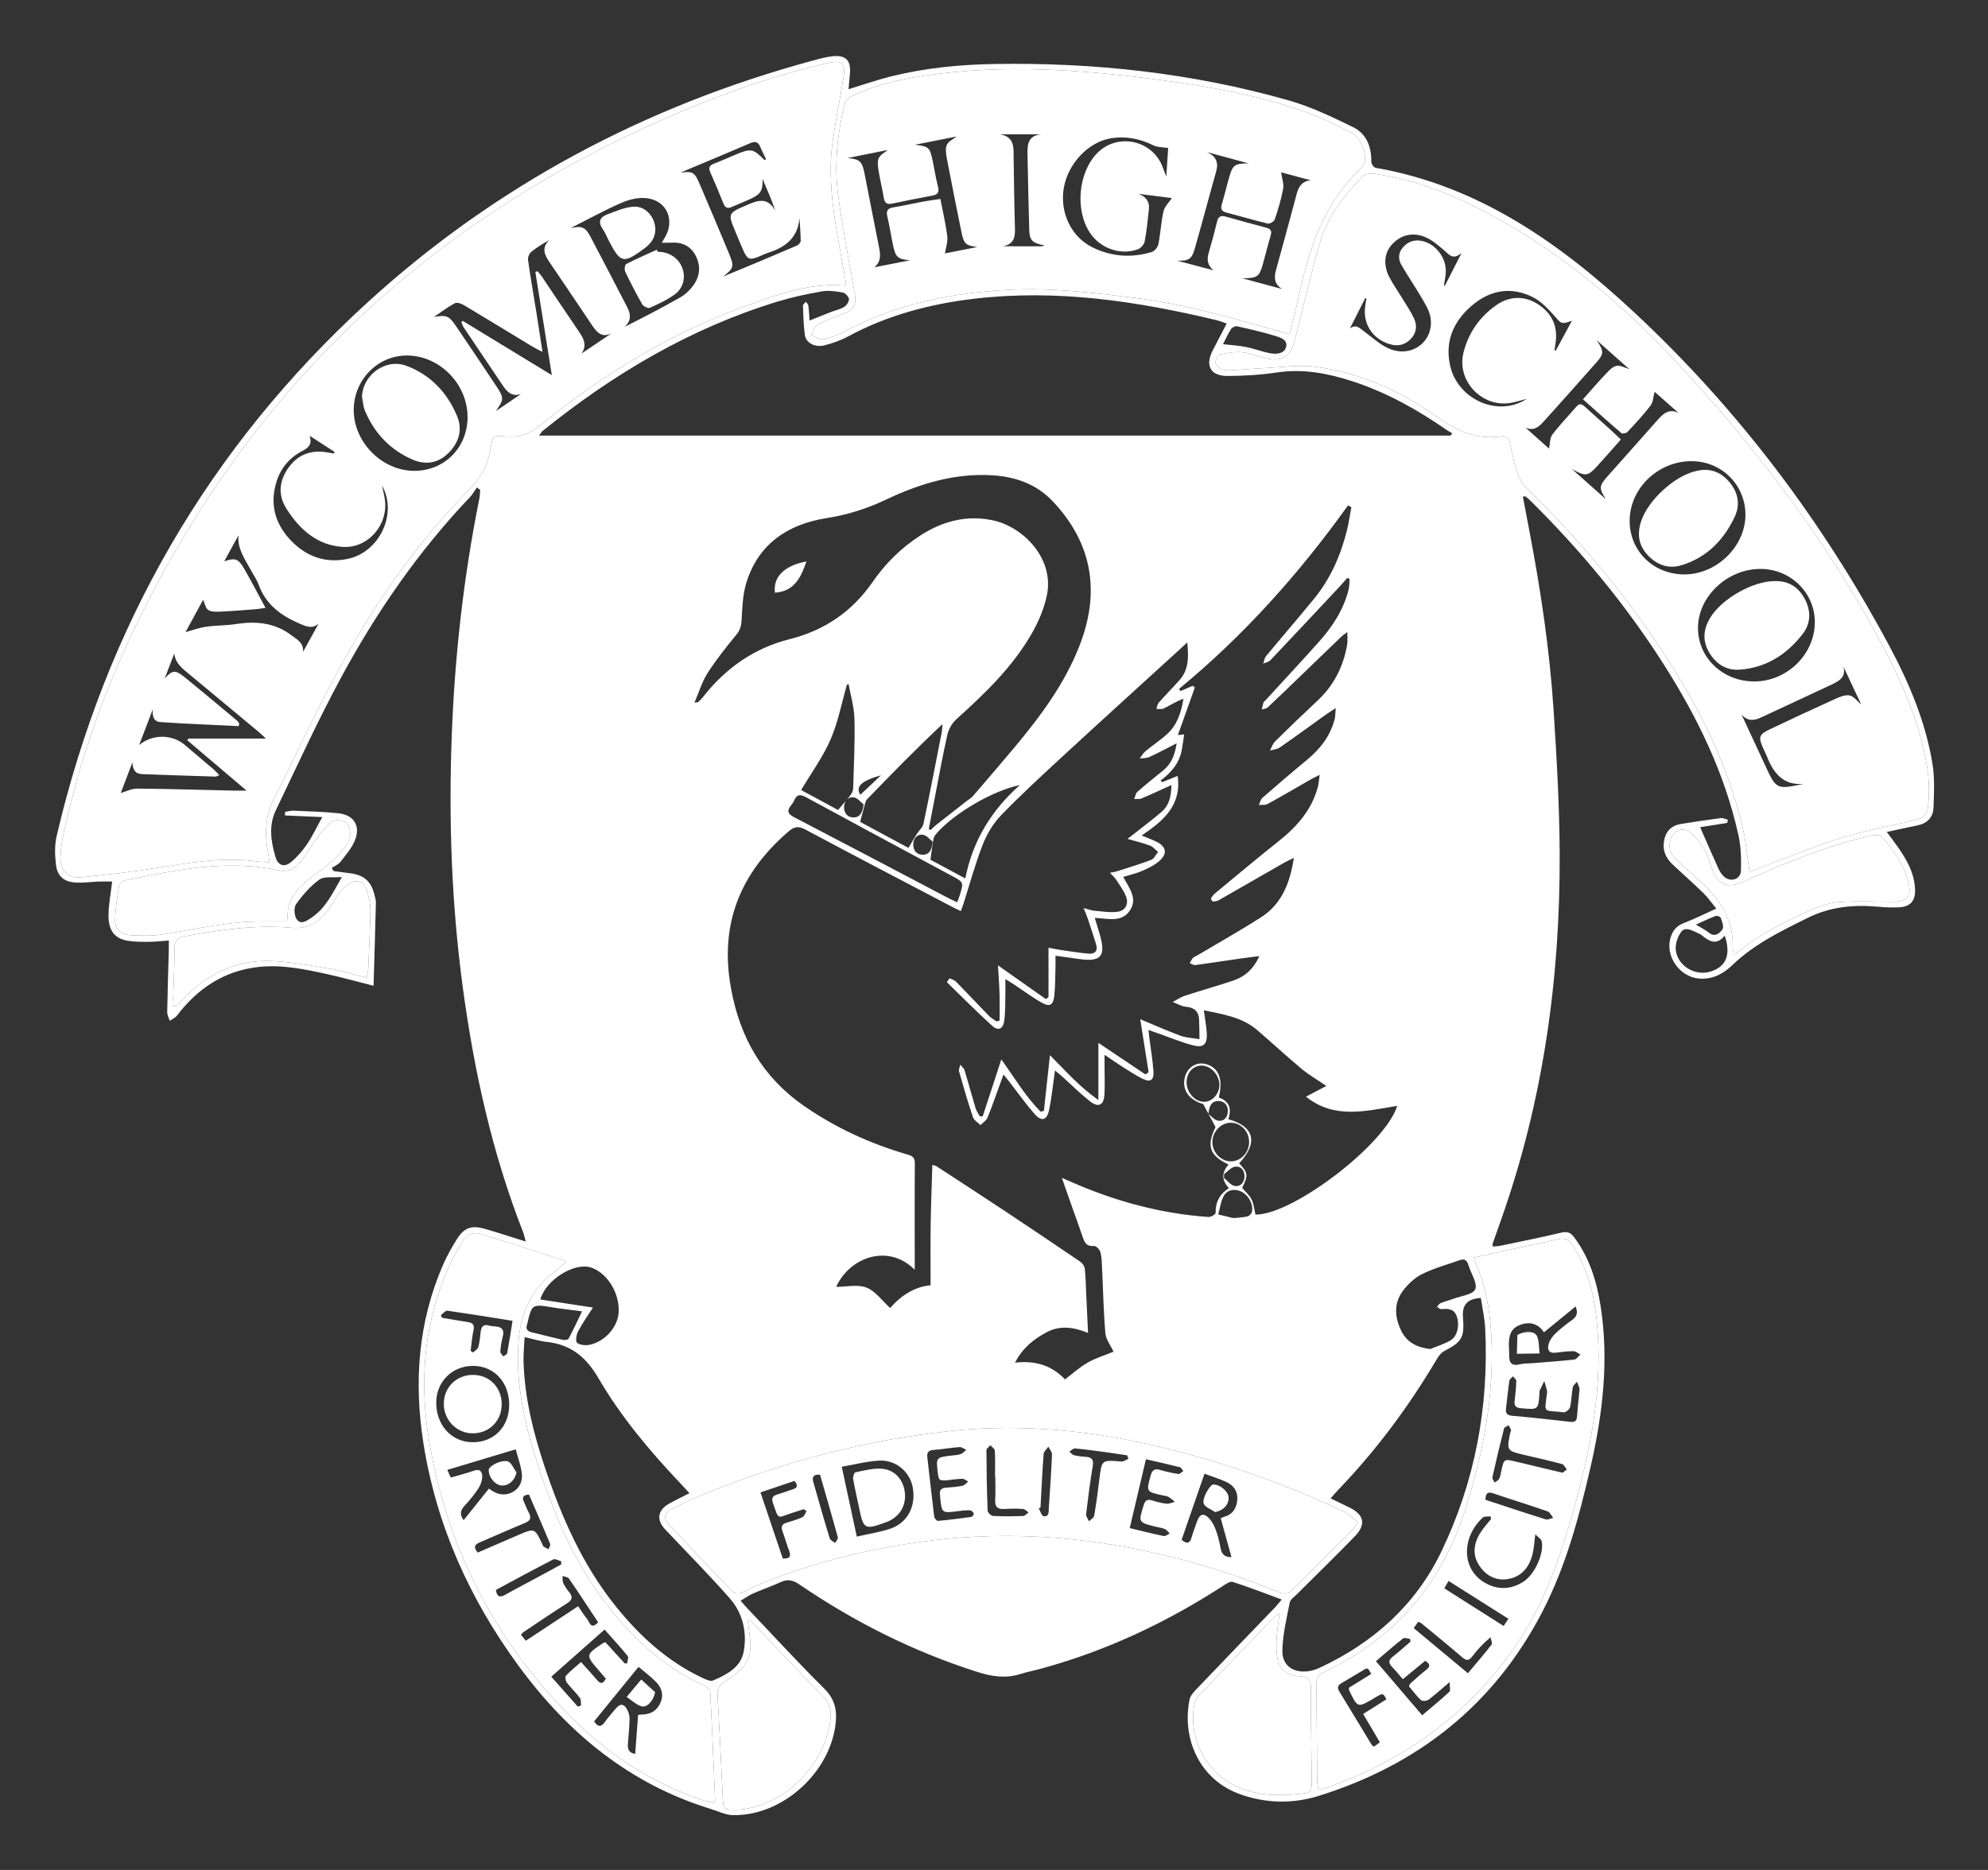 <?xml version="1.0" encoding="utf-8"?>
<!-- Generator: Adobe Illustrator 16.0.0, SVG Export Plug-In . SVG Version: 6.00 Build 0)  -->
<!DOCTYPE svg PUBLIC "-//W3C//DTD SVG 1.1//EN" "http://www.w3.org/Graphics/SVG/1.1/DTD/svg11.dtd">
<svg version="1.1" id="Layer_1" xmlns="http://www.w3.org/2000/svg" xmlns:xlink="http://www.w3.org/1999/xlink" x="0px" y="0px"
	 width="886.624px" height="834.116px" viewBox="0 0 886.624 834.116" enable-background="new 0 0 886.624 834.116"
	 xml:space="preserve">
<rect x="0" y="0" width="886.624" height="834.116" fill="#333333" stroke="none"/>
<path fill-rule="evenodd" clip-rule="evenodd" fill="#FFFFFF" d="M770.289,367.084c-4.251,0.669-8.503,1.337-12.039,1.894
	c2.753,6.275,5.367,12.355,8.105,18.379c0.606,1.334,1.454,2.683,2.525,3.656c2.938,2.67,7.414,1.296,7.551-2.62
	c0.183-5.297,0.016-10.772-1.125-15.922c-6.123-27.671-18.388-52.738-33.526-76.476c-16.874-26.461-36.811-50.458-59.095-72.526
	c-0.707-0.699-1.47-1.347-2.24-1.976c-0.14-0.114-0.45-0.016-1.273-0.016c0.949,5.009,1.876,9.956,2.825,14.898
	c5.085,26.507,9.098,53.182,10.863,80.115c1.396,21.307,2.632,42.667,2.734,64.009c0.267,55.728-7.325,110.308-25.947,163.079
	c-1.328,3.767-2.672,7.527-3.988,11.298c-0.071,0.205,0.053,0.478,0.146,1.172c1.165-0.129,2.361-0.161,3.514-0.402
	c9.039-1.894,18.104-3.684,27.082-5.838c2.714-0.651,4.213,0.136,5.698,2.132c6.833,9.178,10.063,19.753,11.778,30.842
	c3.748,24.227,0.886,48.101-4.539,71.735c-5.091,22.18-10.974,44.194-21.515,64.514c-21.506,41.454-55.412,68.23-99.659,82.032
	c-11.628,3.626-23.714,3.425-35.393-0.838c-17.705-6.464-25.829-24.561-22.228-42.185c0.338-1.652,1.762-3.228,3.004-4.528
	c11.657-12.202,23.388-24.334,35.084-36.499c0.838-0.871,1.572-1.843,3.002-3.532c-7.688-2.822-14.716-5.575-21.891-7.866
	c-1.203-0.384-3.168,1.05-4.575,1.962c-24.916,16.136-51.482,28.637-80.141,36.557c-3.367,0.93-6.813,1.594-10.142,2.637
	c-6.495,2.035-12.663,1.034-19.014-0.986c-28.441-9.052-54.813-22.265-79.412-39.063c-2.789-1.905-5.152-2.433-8.228-1.028
	c-4.085,1.864-8.347,3.341-12.463,5.142c-1.771,0.775-3.369,1.949-5.478,3.198c1.354,1.51,2.296,2.616,3.297,3.669
	c11.285,11.865,22.355,23.948,33.98,35.471c4.632,4.592,5.795,9.394,5.133,15.482c-2.404,22.121-23.908,41.558-46,40.992
	c-3.27-0.084-6.506-1.769-9.743-2.762c-36.131-11.084-63.696-33.849-85.661-63.793c-21.821-29.749-36.686-62.724-42.458-99.333
	c-4.299-27.268-2.389-54.082,8.829-79.722c1.646-3.762,3.672-7.388,5.831-10.886c3.46-5.608,6.632-6.779,12.986-4.941
	c5.728,1.655,11.393,3.525,17.97,5.576c-0.52-1.91-0.719-3.05-1.132-4.104c-13.845-35.325-21.921-72.05-26.965-109.557
	c-4.979-37.019-6.274-74.197-4.906-111.456c1.312-35.731,5.273-71.208,12.333-106.299c0.253-1.259,0.255-2.569,0.374-3.855
	c-0.499-0.357-0.997-0.715-1.496-1.072c-0.98,1.407-1.796,2.971-2.965,4.199c-23.004,24.158-41.826,51.381-57.605,80.617
	c-10.428,19.32-19.554,39.35-29.073,59.153c-3.266,6.793-2.203,13.944-0.157,20.86c1.12,3.785,3.894,4.756,6.9,2.293
	c2.746-2.25,5.163-5.065,7.168-8.011c2.428-3.565,4.271-7.529,6.793-12.091c-5.666-0.245-11.144-0.482-16.621-0.719
	c0.012-0.529,0.023-1.06,0.035-1.59c1.25-0.191,2.511-0.595,3.75-0.54c6.73,0.303,13.485,0.448,20.174,1.174
	c6.819,0.741,9.848,5.711,7.207,12.114c-1.433,3.474-4.064,6.5-6.418,9.523c-0.935,1.2-2.585,1.843-3.909,2.74
	c0.277,0.46,0.554,0.92,0.831,1.381c2.524,0.336,5.049,0.674,7.574,1.007c6.004,0.793,9.184,3.608,10.623,9.459
	c0.298,1.21,0.709,2.456,0.679,3.676c-0.297,12.21-0.676,24.418-1.042,37.023c-7.433-1.876-14.139-3.752-20.93-5.241
	c-10.136-2.223-20.361-4.333-30.807-3.093c-15.142,1.795-26.785,9.63-35.91,21.595c-0.782,1.026-2.155,1.601-3.252,2.386
	c-0.398-1.312-1.159-2.628-1.137-3.933c0.152-9.246,0.469-18.488,0.722-27.733c0.033-1.226,0.004-2.451,0.004-4.164
	c-3.139,0.222-5.941,0.567-8.745,0.58c-3.228,0.015-6.513,0.059-9.673-0.487c-5.772-0.997-8.533-4.524-8.484-11.41
	c0.034-4.802,1.006-9.597,1.628-14.995c-1.96,0-3.995-0.063-6.023,0.014c-3.366,0.127-6.742,0.621-10.089,0.456
	c-5.254-0.259-8.311-2.704-8.937-7.856c-0.516-4.257-0.666-8.826,0.303-12.958c21.899-93.419,67.697-173.189,138.554-237.897
	c57.187-52.224,123.92-87.67,198.675-107.957c2.886-0.783,5.81-1.585,8.767-1.919c5.953-0.672,8.363,1.903,7.781,7.866
	c-0.214,2.191-0.396,4.385-0.614,6.833c6.67-2.032,12.77-4.186,19.02-5.735c15.097-3.741,30.5-5.256,46.027-5.515
	c44.463-0.741,88.296,4.029,131.119,16.193c9.995,2.839,19.581,7.432,28.956,12.033c5.905,2.897,8.106,8.763,8.034,15.401
	c-0.01,0.917,1.134,2.534,1.943,2.676c45.903,8.018,82.187,33.647,115.164,64.351c46.287,43.097,83.975,93.071,113.856,148.822
	c8.932,16.662,16.294,34.092,19.329,52.91c1.019,6.314,0.664,12.903,0.432,19.348c-0.154,4.304-2.824,7.033-7.211,7.911
	c-4.351,0.869-8.678,1.854-13.637,2.923c1.827,2.461,3.326,4.387,4.725,6.381c4.128,5.885,7.721,12.021,7.902,19.484
	c0.12,4.925-2.175,7.48-7.112,7.737c-3.229,0.167-6.498,0.007-9.725-0.285c-10.776-0.973-21.164,0.09-31.02,4.98
	c-11.873,5.892-23.767,11.63-33.525,20.99c-4.105,3.938-9.041,6.74-15.306,6.054c-8.569-0.939-14.881-10.146-12.326-18.329
	c0.942-3.018,2.637-5.138,5.788-6.345c4.733-1.814,9.285-4.102,14.581-6.488c-2.184-2.654-3.788-5.005-5.787-6.952
	c-4.475-4.356-9.181-8.474-13.725-12.761c-2.873-2.709-4.443-5.981-3.865-10.074c0.63-4.469,3.135-7.231,7.61-7.962
	c5.907-0.965,11.829-1.851,17.765-2.623c1.015-0.132,2.123,0.473,3.189,0.737C770.525,366.135,770.407,366.609,770.289,367.084z
	 M407.962,566.415c-11.469-11.678-28.849-5.99-35.032,7.599c4.572,0,9.583-1.197,13.536,0.336c3.971,1.539,6.889,5.797,10.532,9.104
	c4.729-5.488,10.99-9.563,18.036-10.136c0-9.429-0.101-18.207,0.028-26.982c0.13-8.815,0.49-17.628,0.757-26.717
	c0.904,0.276,1.422,0.318,1.804,0.568c10.349,6.755,20.714,13.484,31.011,20.317c11.111,7.371,22.178,14.811,33.194,22.323
	c0.958,0.654,1.874,2.022,1.99,3.145c0.412,3.969,0.469,7.976,0.658,11.967c0.253,5.332,0.504,10.664,0.786,16.625
	c-6.61-2.699-12.703-3.434-18.631-0.223c-5.607,3.037-10.529,6.845-13.932,13.48c9.165-1.036,16.518,1.33,22.271,7.472
	c3.579-2.693,6.649-5.523,10.189-7.525c3.617-2.046,7.694-3.279,11.466-4.826c-1.256-2.719-3.382-5.381-3.631-8.208
	c-0.843-9.571-1.001-19.202-1.468-28.809c-0.12-2.486-0.131-5.034-0.74-7.413c-0.291-1.135-1.954-2.824-2.848-2.737
	c-3.63,0.355-4.395-1.947-5.262-4.553c-1.341-4.027-2.834-8.003-4.248-12.005c-1.557-4.407-3.098-8.819-4.85-13.813
	c1.828,0.792,2.967,1.279,4.1,1.777c19.592,8.615,39.967,14.195,61.368,15.671c1.036,0.071,3.113-1.213,3.1-1.832
	c-0.1-4.781,1.817-8.416,5.963-11.063c-3.585-3.68-3.072-7.18-0.212-10.512c-8.619-4.072-9.814-8.389-5.792-16.715
	c-1.896-3.547-3.466-6.481-5.479-10.248c-6.396-1.861-9.729-6.351-8.107-12.291c1.144-4.19,5.218-6.648,9.238-5.571
	c5.805,1.555,7.838,6.647,5.805,14.945c4.829,1.617,5.831,5.183,4.237,9.675c11.704,3.188,13.403,10.552,4.844,19.659
	c4.006,4.234,4.132,5.322,1.355,10.961c1.466,1.752,3.261,3.271,4.21,5.205c0.999,2.035,1.189,4.469,1.728,6.706
	c16.561,0.221,57.947-31.328,63.211-48.501c-14.063,2.348-28.201,6.036-40.685-4.101c3.047-1.599,5.829-3.059,9.084-4.767
	c-4.198-2.87-7.881-4.989-11.094-7.67c-6.715-5.603-13.127-11.565-19.767-17.261c-6.718-5.763-15.063-6.997-23.785-8.829
	c0.529,3.978,1.163,7.146,1.325,10.338c0.245,4.812-1.429,6.512-6.025,5.333c-5.411-1.387-10.611-3.597-15.902-5.449
	c-1.199-0.419-2.401-0.833-4.096-1.421c0.187,1.667,0.282,2.631,0.403,3.59c0.629,4.948,1.488,9.879,1.826,14.847
	c0.275,4.048-1.422,5.072-5.073,3.217c-3.107-1.58-6.031-3.533-8.985-5.4c-2.372-1.5-4.668-3.119-7.754-5.194
	c0,2.258,0,3.573,0,4.889c0.003,4.249,0.174,8.505-0.034,12.743c-0.24,4.894-2.683,6.111-6.555,3.048
	c-4.299-3.402-8.203-7.303-12.292-10.973c-0.935-0.839-1.921-1.623-3.218-2.713c-0.896,6.266-1.45,11.856-2.555,17.336
	c-1.015,5.03-3.385,5.713-6.71,1.894c-3.93-4.511-7.39-9.432-11.063-14.166c-0.777-1.001-1.601-1.967-2.647-3.249
	c-2.495,6.842-4.652,13.074-7.092,19.193c-0.53,1.329-2.073,2.256-3.149,3.368c-1.154-1.16-2.894-2.124-3.364-3.516
	c-2.272-6.73-4.254-13.562-6.193-20.399c-0.256-0.903,0.324-2.044,0.517-3.075c0.665,0.859,1.644,1.622,1.941,2.594
	c1.716,5.607,3.22,11.279,4.917,16.894c0.386,1.276,1.251,2.408,1.896,3.606c0.425-0.016,0.849-0.03,1.274-0.047
	c2.727-8.344,5.453-16.687,8.292-25.374c5.78,8.059,10.708,16.42,17.487,23.295c0.504-0.1,1.008-0.201,1.512-0.302
	c0.873-8.11,1.747-16.22,2.679-24.871c7.041,7.004,13.084,14.061,21.616,19.98c0-9.361,0-17.382,0-25.468
	c6.887,4.622,13.92,9.342,20.953,14.062c0.481-0.327,0.964-0.655,1.445-0.983c-1.239-7.838-2.479-15.677-3.74-23.647
	c6.136,2.553,11.937,5.174,17.898,7.352c2.675,0.978,5.674,1.067,8.525,1.56c-0.053-2.923-0.031-5.85-0.176-8.768
	c-0.185-3.728-2.234-5.376-5.964-5.704c-1.973-0.174-3.856-1.367-5.781-2.101c1.753-0.932,3.417-2.138,5.275-2.746
	c7.119-2.331,14.337-4.357,21.445-6.716c5.243-1.739,9.213-5.035,11.903-11.015c-3.581,0.46-6.264,0.77-8.937,1.156
	c-6.546,0.948-13.083,1.974-19.639,2.845c-0.766,0.103-1.633-0.563-2.452-0.873c0.462-0.782,0.814-1.667,1.419-2.316
	c0.486-0.522,1.286-0.744,1.931-1.128c9.454-5.613,19.052-10.999,28.314-16.912c9.271-5.919,13.013-15.182,14.761-26.592
	c-2.076,1.038-3.289,1.571-4.434,2.226c-9.649,5.526-19.277,11.089-28.942,16.588c-0.79,0.45-1.799,0.647-2.713,0.667
	c-0.297,0.006-0.992-1.122-0.852-1.4c0.435-0.858,1.081-1.681,1.827-2.297c9.439-7.795,18.816-15.67,28.402-23.282
	c8.124-6.452,14.689-13.908,17.417-24.171c0.392-1.476,0.461-3.038,0.793-5.348c-1.845,0.94-2.94,1.444-3.983,2.039
	c-6.4,3.657-12.755,7.4-19.219,10.941c-1.073,0.587-2.613,0.324-3.938,0.453c0.545-1.1,0.821-2.506,1.676-3.251
	c6.491-5.67,13.032-11.29,19.685-16.77c5.944-4.896,10.521-10.66,12.459-18.234c0.336-1.313,0.287-2.725,0.498-4.97
	c-2.068,1.364-3.315,2.13-4.503,2.98c-6.811,4.872-13.565,9.822-20.447,14.592c-1.199,0.832-2.907,0.928-4.381,1.365
	c0.747-1.378,1.22-3.034,2.286-4.087c6.227-6.145,12.533-12.212,18.928-18.183c7.326-6.84,11.551-15.273,13.218-25.049
	c0.27-1.586,0.038-3.258,0.038-5.559c-1.434,1.14-2.246,1.688-2.943,2.357c-5.679,5.455-11.333,10.937-17.002,16.403
	c-5.127,4.946-10.234,9.916-15.433,14.788c-0.662,0.621-1.817,0.715-2.745,1.054c0.24-1.042,0.411-2.107,0.754-3.115
	c0.146-0.432,0.647-0.744,0.985-1.112c7.851-8.574,15.774-17.081,23.526-25.743c6.139-6.861,11.193-14.42,13.439-23.522
	c0.379-1.541,0.318-3.19,0.461-4.789c-0.346-0.14-0.692-0.28-1.039-0.42c-1.238,1.391-2.445,2.807-3.718,4.165
	c-10.163,10.86-20.317,21.729-30.554,32.521c-0.762,0.803-2.137,1.025-3.227,1.517c0.407-1.12,0.548-2.461,1.264-3.326
	c7.09-8.566,14.369-16.979,21.409-25.585c7.326-8.956,11.881-19.325,14.66-30.487c0.849-3.409,1.333-6.909,1.985-10.368
	c-0.495-0.27-0.989-0.54-1.484-0.81c-21.765,30.394-46.47,58.074-75.386,81.865c0.254,0.313,0.509,0.626,0.763,0.939
	c1.783-0.78,3.566-1.558,5.35-2.337c0.326,0.234,0.654,0.469,0.981,0.703c-2.525,7.073-5.051,14.146-7.595,21.272
	c0.472-0.05,1.379-0.146,2.814-0.298c-0.37,2.453-0.647,4.637-1.036,6.801c-1.063,5.917-4.648,10.243-9.482,13.762
	c0.215,0.258,0.43,0.516,0.646,0.773c2.296-0.927,4.591-1.854,6.957-2.81c1.844,13.119-6.354,20.029-16.044,26.583
	c2.92,1.217,4.902,1.899,6.75,2.844c4.141,2.12,4.804,5.118,1.396,8.276c-2.127,1.971-4.925,3.344-7.619,4.542
	c-2.679,1.191-5.603,1.829-8.755,2.815c2.606,4.94,6.648,9.632,2.904,15.069c-3.744,5.437-9.812,3.422-15.597,3.211
	c0.906,2.993,1.7,5.457,2.397,7.948c2.566,9.178,0.255,11.757-9.257,10.394c-3.407-0.487-6.818-0.95-10.655-1.484
	c0,2.114,0.043,3.709-0.009,5.301c-0.136,4.237-0.058,8.503-0.542,12.702c-0.481,4.175-2.113,4.976-5.82,2.829
	c-4.099-2.372-7.921-5.219-11.877-7.84c-1.167-0.774-2.377-1.485-4.099-2.556c0,2.668,0.042,4.524-0.009,6.377
	c-0.113,4.113,0.056,8.271-0.516,12.324c-0.496,3.53-2.709,4.525-5.262,2.218c-6.976-6.304-13.579-13.02-20.33-19.572
	c0.423-0.577,0.848-1.154,1.271-1.731c0.971,0.509,2.148,0.814,2.878,1.56c4.894,4.998,9.664,10.117,14.547,15.126
	c0.987,1.012,2.286,1.72,3.442,2.567c0.464-0.116,0.927-0.231,1.392-0.347c0-4.032,0.093-8.065-0.026-12.094
	c-0.122-4.11-0.452-8.214-0.705-12.57c7.469,5.262,14.424,10.162,21.379,15.063c0.391-0.295,0.78-0.589,1.171-0.884
	c0-7.256,0-14.513,0-22.051c1.81,0.357,3.128,0.678,4.465,0.871c4.441,0.642,8.876,1.381,13.341,1.798
	c2.833,0.266,4.322-1.187,3.418-4.168c-1.156-3.816-2.413-7.602-3.68-11.383c-0.48-1.432-1.108-2.814-1.892-4.777
	c2.182,0.552,3.484,1.069,4.821,1.185c3.436,0.295,6.949,0.896,10.316,0.466c3.464-0.443,5.063-3.459,3.813-6.747
	c-0.996-2.621-2.746-4.972-4.285-7.363c-0.684-1.063-1.67-1.929-2.893-3.304c1.454-0.288,2.177-0.36,2.853-0.577
	c5.194-1.672,10.438-3.22,15.524-5.172c1.283-0.492,2.059-2.304,3.067-3.509c-1.184-0.978-2.222-2.341-3.58-2.854
	c-3.096-1.17-6.348-1.923-10.061-2.998c1.405-1.083,2.471-1.884,3.515-2.712c3.915-3.107,7.925-6.104,11.704-9.369
	c3.404-2.941,4.293-6.92,4.371-11.926c-4.938,2.237-9.092,4.197-13.322,5.975c-0.962,0.404-2.19,0.172-3.295,0.234
	c0.485-1.101,0.686-2.526,1.505-3.248c3.751-3.3,7.666-6.416,11.542-9.574c3.55-2.892,5.069-6.703,5.916-12.024
	c-4.685,2.383-8.392,4.396-12.22,6.142c-1.247,0.569-2.812,0.439-4.231,0.629c0.813-1.075,1.46-2.35,2.471-3.187
	c3.076-2.549,6.431-4.775,9.425-7.413c4.757-4.192,6.576-9.875,7.578-16.058c-3.221,1.228-5.942,2.941-8.804,4.377
	c-0.898,0.451-2.174,0.15-3.276,0.194c0.339-0.946,0.438-2.104,1.056-2.803c2.979-3.369,6.151-6.569,9.156-9.917
	c4.186-4.663,4.254-10.168,3.567-16.944c-2.336,2.146-3.859,3.553-5.391,4.951c-16.608,15.163-33.278,30.261-49.807,45.51
	c-9.45,8.718-18.935,17.429-27.867,26.662c-3.538,3.655-6.344,8.434-8.208,13.2c-3.357,8.581-5.75,17.539-8.557,26.335
	c-0.32,1.003-0.722,1.979-1.161,3.171c-1.518-0.735-2.644-1.24-3.733-1.812c-21.901-11.498-43.839-22.926-65.649-34.594
	c-3.121-1.67-4.969-1.25-7.505,0.932c-21.54,18.536-30.776,41.276-25.637,69.808c3.972,22.047,14.078,39.753,32.612,52.592
	c14.01,9.703,29.247,16.692,45.539,21.491c2.086,0.614,3.891,0.997,3.864,3.989C407.889,534.438,407.962,550.059,407.962,566.415z
	 M377.331,127.417c-0.146-1.259-0.208-2.214-0.374-3.152c-1.451-8.231-3.056-16.438-4.353-24.695
	c-1.923-12.25-2.984-24.581-1.179-36.932c1.388-9.492,3.276-18.911,4.811-28.384c0.978-6.04-0.719-7.546-6.778-6.184
	c-22.237,5.002-43.675,12.485-64.647,21.292C207.577,90.195,130.709,154.56,77.82,246.45
	c-21.671,37.653-38.377,77.36-48.229,119.787c-1.208,5.199-2.439,10.508-2.615,15.8c-0.217,6.52,3.461,9.888,9.49,9.276
	c10.661-1.084,21.329-2.254,31.912-3.909c15.431-2.415,30.784-5.345,46.515-3.129c1.658,0.234,3.353,0.209,5.319,0.322
	c-0.202-1.308-0.3-2.15-0.464-2.98c-1.73-8.751-1.743-17.181,2.509-25.499c9.828-19.228,18.659-38.986,29.024-57.91
	c15.712-28.688,34.215-55.56,57.234-78.984c5.101-5.19,8.608-10.515,9.983-17.725c1.588-8.327,0.639-7.064,8.559-6.747
	c5.499,0.22,9.587-1.516,13.798-4.954c27.679-22.598,57.889-40.993,91.574-53.238C346.699,131.374,361.038,125.938,377.331,127.417z
	 M780.271,388.916c1.44-0.564,2.798-1.117,4.171-1.628c12.157-4.539,24.162-9.564,36.523-13.452
	c10.323-3.248,21.067-5.151,31.62-7.669c5.64-1.346,7.104-2.451,7.482-8.215c0.355-5.427,0.235-11.021-0.674-16.373
	c-3.279-19.301-11.057-37.046-20.153-54.187c-23.879-44.996-54.337-85.313-88.672-122.74c-24.807-27.04-52.448-50.728-84.867-68.378
	c-16.659-9.069-34.05-16.206-53.012-18.771c-1.623-0.219-3.987,0.163-5.019,1.226c-8.338,8.583-15.723,17.984-19.046,29.671
	c-4.128,14.515-7.64,29.207-11.295,43.854c-1.6,6.405-5.115,9.043-11.646,7.813c-3.912-0.737-7.668-2.491-11.591-2.92
	c-3.315-0.363-6.821,0.284-10.127,1.013c-0.889,0.196-1.883,2.339-1.843,3.556c0.032,0.988,1.373,2.249,2.438,2.802
	c1.15,0.597,2.666,0.753,4,0.685c5.481-0.281,10.95-0.82,16.433-1.078c7.207-0.338,14.551-1.474,21.611-0.55
	c20.085,2.626,38.213,10.972,54.538,22.554c8.801,6.244,17.478,10.12,28.245,8.508c2.507-0.375,3.577,0.905,4.082,3.233
	c0.927,4.266,1.811,8.569,3.189,12.698c0.825,2.474,2.116,5.098,3.948,6.885c22.529,21.99,42.839,45.825,60.204,72.102
	c16.143,24.428,29.355,50.265,36.261,78.924C778.637,374.957,779.171,381.686,780.271,388.916z M575.166,149.091
	c1.328-5.479,2.843-11.112,4.05-16.812c4.567-21.568,11.446-41.949,28.159-57.618c1.18-1.106,1.671-3.749,1.364-5.48
	c-0.778-4.399-2.729-8.445-7.009-10.52c-6.279-3.045-12.536-6.256-19.088-8.594c-21.384-7.627-43.62-11.533-66.06-14.504
	c-34.277-4.539-68.588-6.949-103.031-1.977c-11.39,1.644-22.633,4.031-33.123,8.994c-1.523,0.721-3.395,2.215-3.743,3.676
	c-3.208,13.455-4.716,27.171-2.882,40.897c1.98,14.822,4.896,29.521,7.494,44.257c0.533,3.016-0.022,5.662-2.537,7.292
	c-2.047,1.326-4.564,1.915-6.845,2.896c-2.62,1.126-5.39,2.052-7.737,3.605c-1.199,0.794-1.617,2.77-2.387,4.212
	c1.728,0.703,3.609,2.227,5.153,1.94c3.25-0.604,6.51-1.809,9.44-3.376c22.838-12.216,47.499-17.266,73.057-18.685
	c19.298-1.072,38.404,1.291,57.498,3.708C530.042,135.929,552.215,142.649,575.166,149.091z M646.956,194.297
	c0.239-0.349,0.478-0.697,0.718-1.046c-0.827-0.484-1.69-0.917-2.477-1.461c-12.997-9.007-26.693-16.693-41.779-21.631
	c-10.996-3.6-22.135-5.778-33.88-4.018c-7.256,1.087-14.666,1.526-22.01,1.562c-7.715,0.037-10.187-4.639-6.631-11.475
	c1.997-3.84,3.993-7.681,6.188-11.904c-1.82-0.616-3.061-1.145-4.353-1.457c-35.638-8.58-71.589-13.946-108.344-9.602
	c-19.725,2.331-38.705,7.36-56.331,16.899c-3.252,1.76-6.88,3.003-10.48,3.899c-4.15,1.032-8.13-1.142-8.61-4.593
	c-0.601-4.318-0.695-8.71-0.86-13.076c-0.021-0.576,0.834-1.185,1.282-1.778c0.389,0.549,1.042,1.063,1.119,1.652
	c0.28,2.154,0.369,4.333,0.545,6.713c3.605-1.438,6.574-2.646,9.562-3.805c1.972-0.764,4.142-1.183,5.895-2.28
	c1.086-0.68,2.233-2.412,2.115-3.541c-0.115-1.091-1.701-2.678-2.848-2.882c-3.027-0.54-6.265-1.011-9.242-0.492
	c-6.622,1.157-13.249,2.56-19.674,4.521c-38.921,11.88-73.222,32.23-104.725,57.625c-0.606,0.488-1.005,1.234-1.746,2.169
	C376.241,194.297,511.599,194.297,646.956,194.297z M605.543,678.857c-2.076-1.585-3.847-3.483-6.027-4.517
	c-25.81-12.229-52.62-21.684-80.354-28.483c-31.291-7.672-62.958-10.981-95.121-7.563c-37.741,4.012-74.089,13.6-109.233,27.83
	c-5.086,2.06-10.078,4.391-14.98,6.862c-3.394,1.711-4.061,4.262-1.926,6.543c9.563,10.223,19.164,20.41,28.882,30.484
	c0.705,0.731,2.641,0.936,3.691,0.544c2.788-1.038,5.338-2.698,8.1-3.828c23.119-9.461,47.139-15.44,71.861-18.922
	c33.018-4.649,65.772-3.16,98.335,3.584c21.322,4.415,42.076,10.737,62.215,19.071c1.22,0.506,3.482,0.479,4.285-0.304
	c9.497-9.228,18.817-18.637,28.149-28.033C604.091,681.45,604.489,680.504,605.543,678.857z M657.292,560.989
	c0.431,1.251,0.591,1.844,0.833,2.402c4.537,10.457,6.463,21.471,7.015,32.779c1.31,26.839-3.793,52.729-11.939,78.092
	c-10.57,32.915-31.652,56.808-62.821,71.732c-2.389,1.145-3.321,2.467-3.286,5.101c0.192,14.374,0.217,28.751,0.343,43.126
	c0.012,1.295,0.332,2.587,0.543,4.136c1.673-0.436,2.895-0.659,4.051-1.067c35.011-12.345,63.563-33.205,84.53-64.087
	c11.959-17.614,18.839-37.396,24.646-57.625c8.177-28.485,14.021-57.294,10.838-87.178c-1.256-11.777-4.221-23.062-10.833-33.161
	c-1.643-2.51-3.478-3.123-6.285-2.474c-6.93,1.604-13.909,2.988-20.861,4.495C668.608,558.445,663.164,559.682,657.292,560.989z
	 M252.485,563.057c-0.501-0.462-0.653-0.713-0.864-0.78c-12.354-3.969-24.683-8.021-37.091-11.815
	c-3.546-1.085-6.645,0.067-8.526,3.624c-1.4,2.647-3.089,5.149-4.383,7.845c-12.444,25.933-14.938,53.344-10.176,81.23
	c8.137,47.646,29.319,88.92,63.623,123.129c16.478,16.432,35.631,28.957,57.795,36.544c1.804,0.618,3.704,0.951,5.551,1.415
	c0.287-0.864,0.517-1.219,0.502-1.563c-0.679-15.973-1.338-31.947-2.176-47.912c-0.052-1.002-1.327-2.371-2.359-2.826
	c-16.779-7.382-30.024-19.146-41.435-33.193c-15.532-19.124-25.158-41.274-32.757-64.428c-5.951-18.129-10.368-36.538-8.945-55.85
	c0.869-11.803,4.957-22.115,14.359-29.837C247.804,566.831,250.027,565.049,252.485,563.057z M414.22,369.835
	c0.279,0.12,0.558,0.239,0.837,0.359c0.786-0.721,1.53-1.494,2.365-2.153c4.595-3.623,9.211-7.218,13.823-10.82
	c0.877-0.686,1.912-1.231,2.624-2.058c6.193-7.186,12.388-14.373,18.47-21.653c11.649-13.944,22.485-28.442,29.142-45.566
	c9.306-23.937,5.754-45.638-12.061-64.429c-7.187-7.582-16.558-10.89-26.913-11.512c-16.831-1.012-32.418,3.788-47.315,10.841
	c-8.529,4.038-17.086,6.78-26.499,8.257c-17.236,2.705-30.655,11.492-35.932,29.204c-1.574,5.28-1.698,11.043-2.041,16.613
	c-0.155,2.512-0.746,4.32-2.384,6.309c-4.512,5.477-8.961,11.065-12.783,17.028c-2.472,3.856-3.796,8.448-5.82,13.139
	c1.177-0.149,1.493-0.092,1.63-0.222c0.72-0.684,1.466-1.361,2.076-2.141c10.089-12.901,22.73-21.897,38.792-25.94
	c15.483-3.898,27.826-12.272,37.017-25.59c5.616-8.137,12.693-15.125,21.093-20.56c9.804-6.341,20.366-9.263,32.073-6.927
	c13.681,2.729,27.832,16.901,24.506,33.382c-1.208,5.986-3.75,11.944-6.81,17.269c-8.569,14.912-20.859,26.689-33.519,38.111
	c-1.876,1.693-3.471,4.298-4.027,6.747c-2.185,9.605-3.907,19.314-5.79,28.987C415.911,360.949,415.072,365.393,414.22,369.835z
	 M307.472,666.05c-1.618-1.766-2.77-3.06-3.961-4.316c-13.705-14.463-26.544-29.73-36.57-46.916
	c-5.524-9.47-12.316-15.084-23.08-16.239c-3.148-0.338-6.227-1.331-9.89-2.146c-0.191,4.057-0.578,7.513-0.477,10.954
	c0.472,16.132,4.327,31.618,9.402,46.825c7.473,22.393,16.843,43.846,31.821,62.417c10.712,13.283,23.091,24.571,38.716,31.882
	c1.417,0.663,3.383,1.585,4.555,1.096c6.098-2.543,12.39-5.937,13.67-12.778c1.593-8.519-0.299-17.168-6.166-23.843
	c-9.317-10.6-19.271-20.641-28.966-30.908c-3.844-4.069-3.196-8.489,1.79-11.292C301.114,669.211,304.02,667.826,307.472,666.05z
	 M593.433,668.369c3.205,1.547,5.77,2.772,8.323,4.019c6.604,3.222,7.638,7.559,2.515,12.869
	c-8.498,8.812-17.316,17.315-25.978,25.971c-1.138,1.137-2.825,2.275-3.09,3.64c-1.377,7.066-3.142,14.19-3.283,21.324
	c-0.138,6.933,5.025,10.298,12.052,9.208c1.695-0.263,3.379-0.912,4.945-1.646c23.665-11.071,42.369-27.833,53.738-51.307
	c15.169-31.317,21.393-64.801,19.739-99.624c-0.222-4.661-1.284-9.283-1.948-13.86c-6.046,0.376-8.401,3.097-7.982,8.513
	c0.71,9.179-0.375,11.024-8.245,15.118c-1.321,0.687-2.467,2.063-3.247,3.384c-12.51,21.178-27.055,40.811-44.114,58.557
	C595.833,665.6,594.885,666.738,593.433,668.369z M570.675,719.58c-1.073,0.745-1.729,1.059-2.201,1.548
	c-11.362,11.79-22.73,23.576-34.009,35.448c-0.957,1.007-1.596,2.556-1.851,3.951c-2.667,14.568,5.091,29.722,18.457,36.135
	c9.009,4.32,18.591,4.579,28.259,3.566c5.684-0.597,5.72-0.793,5.676-6.378c-0.108-13.499-0.441-26.997-0.314-40.493
	c0.036-3.967-0.961-5.505-5.064-5.651c-5.347-0.19-9.006-3.153-9.856-7.647c-0.547-2.896-0.601-5.942-0.445-8.897
	C569.519,727.489,570.155,723.842,570.675,719.58z M334.374,722.496c-0.32,0.15-0.639,0.301-0.958,0.451
	c0.199,1.197,0.475,2.387,0.583,3.593c0.278,3.094,0.915,6.235,0.627,9.284c-0.674,7.147-6.048,10.904-11.504,14.298
	c-2.291,1.425-3.265,2.918-3.109,5.671c0.876,15.449,1.603,30.908,2.337,46.365c0.222,4.687,0.549,5.073,5.261,5.08
	c0.874,0.002,1.752,0.006,2.62-0.079c20.163-1.968,38.632-20.899,40.23-41.245c0.276-3.516-0.667-6.46-3.287-9.122
	c-8.495-8.632-16.783-17.469-25.146-26.23C339.47,727.881,336.925,725.186,334.374,722.496z M773.316,425.662
	c0.878-0.502,1.46-0.729,1.914-1.108c10.001-8.347,21.658-13.833,33.427-19.031c3.82-1.687,8.087-2.939,12.226-3.203
	c7.691-0.488,15.438-0.078,23.162-0.089c6.891-0.01,8.694-2.37,6.972-9.141c-1.967-7.732-6.533-13.979-11.76-19.752
	c-0.73-0.809-2.738-0.994-3.991-0.719c-20.111,4.414-39.023,12.26-57.703,20.66c-6.421,2.888-10.741,1.806-13.606-4.673
	c-1.31-2.96-1.852-6.316-3.462-9.071c-1.771-3.029-3.96-6.116-6.71-8.195c-3.599-2.721-7.323-0.959-8.787,3.361
	c-1.212,3.574,0.224,6.435,2.673,8.785c3.783,3.63,7.824,6.99,11.648,10.579c8.23,7.724,13.848,16.708,13.441,28.532
	C772.729,423.511,773.084,424.441,773.316,425.662z M128.404,411.013c-1.25-10.252,5.257-15.492,11.764-20.703
	c1.849-1.481,3.974-2.64,5.721-4.222c2.672-2.419,5.342-4.906,7.592-7.702c1.349-1.676,2.449-3.946,2.64-6.043
	c0.168-1.842-0.535-4.612-1.853-5.519c-1.509-1.038-4.699-1.35-6.127-0.41c-2.564,1.688-4.537,4.413-6.432,6.947
	c-2.891,3.864-5.277,8.119-8.313,11.855c-2.234,2.749-5.572,3.769-9.169,2.996c-23.142-4.971-45.653-0.162-68.163,4.438
	c-1.118,0.228-2.747,1.382-2.904,2.313c-0.861,5.111-1.687,10.277-1.833,15.444c-0.116,4.084,2.835,6.507,6.701,6.73
	c4.934,0.286,9.999,0.417,14.849-0.368c14.762-2.388,29.366-5.86,44.449-5.762C120.903,411.032,124.48,411.013,128.404,411.013z
	 M163.529,436.097c0.29-1.657,0.668-2.963,0.725-4.284c0.374-8.605,0.784-17.213,0.94-25.823c0.044-2.447-0.479-4.976-1.164-7.345
	c-0.817-2.827-2.406-5.987-5.635-5.558c-2.288,0.303-4.682,2.45-6.321,4.375c-2.564,3.012-4.285,6.734-6.806,9.791
	c-3.829,4.642-8.601,7.179-15.055,6.599c-16.177-1.454-32.104,0.874-47.969,3.83c-3.103,0.578-4.389,1.822-4.387,5.132
	c0.005,7.486-0.418,14.974-0.631,22.462c-0.033,1.175,0.124,2.355,0.192,3.524c0.649,0,0.989,0.104,1.112-0.017
	c0.983-0.952,1.934-1.938,2.88-2.93c10.686-11.198,23.611-17.734,39.234-17.181c8.67,0.309,17.322,1.921,25.912,3.361
	C152.16,432.973,157.637,434.658,163.529,436.097z M405.164,378.217c1.444-2.422,2.517-4.303,3.67-6.133
	c0.995-1.579,2.675-2.976,3.031-4.668c2.851-13.534,5.468-27.118,8.122-40.693c0.236-1.208,0.231-2.465,0.338-3.7
	c-11.811,11.021-22.751,22.281-33.667,33.565c-0.403,0.418-0.642,1.057-0.804,1.637c-0.73,2.606-1.406,5.229-2.243,8.38
	C390.434,370.281,397.861,374.282,405.164,378.217z M637.861,601.763c3.046-1.269,6.286-2.215,9.084-3.895
	c3.048-1.831,4.056-6.665,2.846-10.442c-1.132-3.537-3.787-3.821-6.905-3.455c-0.625,0.073-1.344-0.653-2.021-1.011
	c0.533-0.578,0.959-1.413,1.618-1.686c1.836-0.76,3.794-1.222,5.66-1.921c3.445-1.29,8.71-1.839,9.78-4.233
	c1.131-2.528-1.748-6.852-2.877-10.39c-0.075-0.237-0.173-0.467-0.248-0.704c-0.584-1.854-1.688-2.664-3.669-1.95
	c-5.606,2.018-11.445,3.554-16.755,6.168c-3.326,1.638-6.382,4.485-8.642,7.481c-4.25,5.634-3.729,12.002-0.707,18.06
	C627.54,598.824,631.987,601.054,637.861,601.763z M426.893,402.449c0.505-1.361,0.842-2.15,1.095-2.964
	c1.853-5.953,1.839-5.939-3.534-8.83c-21.662-11.653-43.338-23.277-64.946-35.027c-2.514-1.367-4.095-1.406-5.296,1.374
	c-0.342,0.792-0.842,1.546-1.394,2.215c-2.022,2.449-1.479,3.835,1.381,5.322c23.041,11.98,46.001,24.114,68.992,36.19
	C424.268,401.293,425.396,401.757,426.893,402.449z M264.443,583.256c-2.337,3.676-4.727,7.014-6.618,10.614
	c-0.771,1.469-1.243,4.402-0.467,5.075c1.213,1.054,3.705,1.275,5.476,0.931c6.983-1.355,12.752-8,13.085-14.592
	c0.436-8.624-5.221-17.661-12.473-19.925c-7.391-2.307-20.004,5.519-22.481,14.286C248.81,580.852,256.612,582.051,264.443,583.256z
	 M378.465,305.158c-0.251,0.091-0.502,0.183-0.753,0.273c-2.35,8.154-3.92,16.647-7.268,24.37
	c-3.38,7.796-8.522,14.83-13.135,22.606c5.938,3.21,11.573,6.257,16.445,8.891c2.202-2.608,4.017-4.606,5.635-6.753
	c0.622-0.824,1.095-1.979,1.124-2.998c0.293-10.319,0.808-20.649,0.56-30.958C380.948,315.427,379.38,310.3,378.465,305.158z
	 M430.504,391.843c3.372-17.086,11.845-30.567,24.334-41.648c-12.146,2.462-29.262,12.634-36.99,21.378
	c-0.636,0.719-1.315,1.596-1.488,2.493c-0.547,2.838-0.864,5.72-1.389,9.423C419.173,385.749,424.361,388.539,430.504,391.843z
	 M769.21,417.338c-3.872,4.757-7.098,2.333-10.342-0.224c-0.577-0.456-1.289-0.759-1.97-1.062c-2.39-1.061-5.322-2.834-7.174-0.291
	c-1.587,2.18-2.672,5.539-2.324,8.157c0.928,7.009,8.507,11.449,15.157,9.548C769.711,431.421,772.143,426.09,769.21,417.338z
	 M259.583,584.941c-4.929-0.654-9.339-1.114-13.704-1.845c-8.427-1.411-8.732-1.266-10.646,7.069
	c-0.028,0.122-0.035,0.251-0.08,0.365c-0.825,2.084-0.173,3.268,2.057,3.783c4.605,1.065,9.17,2.303,13.782,3.337
	c0.814,0.183,2.314,0.015,2.579-0.481C255.606,593.36,257.415,589.431,259.583,584.941z M152.479,391.211
	c-3.992,0.354-7.837-0.424-10.013,1.133c-4.049,2.896-7.486,6.893-10.42,10.976c-1.075,1.496-0.847,5.134,0.285,6.738
	c1.85,2.623,4.538,0.645,6.592-0.719C145.201,405.171,148.258,398.566,152.479,391.211z M557.093,509.328
	c-0.024-4.669-3.71-8.517-8.156-8.517c-4.384,0-8.171,3.916-8.233,8.516c-0.064,4.72,3.896,8.819,8.413,8.709
	C553.559,517.928,557.117,514.043,557.093,509.328z M545.43,153.536c3.904,0.448,7.123,0.603,10.246,1.231
	c3.527,0.711,6.931,2.038,10.458,2.742c2.896,0.578,6.521,0.438,7.419-2.656c0.979-3.372-2.734-4.375-5.178-5.119
	c-5.46-1.661-11.042-2.939-16.617-4.179c-0.802-0.178-2.235,0.468-2.7,1.176C547.719,148.771,546.726,151.037,545.43,153.536z
	 M529.207,482.861c0.045,4.487,3.686,8.554,7.708,8.611c3.641,0.053,6.858-3.401,6.917-7.425c0.067-4.537-3.825-8.782-8.008-8.731
	C532.01,475.362,529.164,478.607,529.207,482.861z M550.121,543.206c0.005,0.046,0.011,0.091,0.016,0.137
	c2.094-0.222,4.23-0.266,6.26-0.753c0.8-0.191,1.793-1.287,1.955-2.117c0.689-3.52-1.773-7.712-5.097-9.1
	c-2.903-1.213-5.842-0.604-7.321,1.835c-1.488,2.455-1.789,5.631-2.61,8.49c2.019,0.503,4.034,1.012,6.055,1.5
	C549.613,543.255,549.873,543.206,550.121,543.206z M756.352,412.424c2.54,1.56,4.237,2.359,5.642,3.516
	c2.796,2.307,4.938,0.417,6.231-1.444c0.718-1.034-0.218-3.388-0.766-5.027c-0.176-0.525-1.67-1.127-2.268-0.906
	C762.47,409.57,759.854,410.858,756.352,412.424z M385.169,358.842c-1.173-0.895-2.685-2.948-4.431-3.172
	c-2.649-0.34-4.344,1.778-4.298,4.542c0.042,2.563,1.57,4.401,4.159,4.418C383.398,364.649,384.703,362.656,385.169,358.842z
	 M415.967,375.446c-1.162-0.867-2.681-2.882-4.422-3.096c-2.67-0.328-4.355,1.835-4.258,4.56c0.088,2.476,1.528,4.347,4.209,4.35
	C414.395,381.263,415.551,379.268,415.967,375.446z M538.935,496.871c1.13,0.832,2.624,2.763,4.368,3.024
	c2.734,0.409,4.352-1.795,4.309-4.446c-0.041-2.459-1.548-4.304-4.196-4.326C540.559,491.098,539.295,492.977,538.935,496.871z
	 M545.924,523.7c-0.014,0.574-0.026,1.148-0.04,1.722c1.533,1.236,2.916,3.181,4.635,3.546c2.74,0.583,4.443-1.552,4.505-4.168
	c0.062-2.613-1.516-4.819-4.305-4.354C548.988,520.735,547.514,522.563,545.924,523.7z M392.916,345.828
	c-8.548,2.405-11.613,4.967-9.187,8.677C386.53,351.859,389.364,349.183,392.916,345.828z"/>
<path fill-rule="evenodd" clip-rule="evenodd" fill="none" d="M407.962,566.415c0-16.356-0.073-31.978,0.063-47.598
	c0.026-2.992-1.778-3.375-3.864-3.989c-16.292-4.799-31.529-11.788-45.539-21.491c-18.535-12.839-28.641-30.545-32.612-52.592
	c-5.139-28.531,4.097-51.271,25.637-69.808c2.536-2.182,4.384-2.602,7.505-0.932c21.81,11.668,43.748,23.096,65.649,34.594
	c1.09,0.572,2.215,1.077,3.733,1.812c0.439-1.192,0.84-2.168,1.161-3.171c2.808-8.797,5.2-17.755,8.557-26.335
	c1.864-4.766,4.671-9.545,8.208-13.2c8.933-9.233,18.417-17.943,27.867-26.662c16.528-15.249,33.198-30.347,49.807-45.51
	c1.531-1.398,3.055-2.805,5.391-4.951c0.687,6.776,0.618,12.282-3.567,16.944c-3.005,3.348-6.177,6.547-9.156,9.917
	c-0.618,0.699-0.717,1.856-1.056,2.803c1.103-0.044,2.378,0.257,3.276-0.194c2.861-1.436,5.583-3.15,8.804-4.377
	c-1.002,6.183-2.821,11.866-7.578,16.058c-2.994,2.638-6.349,4.863-9.425,7.413c-1.011,0.837-1.657,2.112-2.471,3.187
	c1.42-0.19,2.984-0.06,4.231-0.629c3.828-1.746,7.535-3.759,12.22-6.142c-0.847,5.321-2.366,9.132-5.916,12.024
	c-3.876,3.158-7.791,6.274-11.542,9.574c-0.819,0.722-1.02,2.146-1.505,3.248c1.104-0.062,2.333,0.17,3.295-0.234
	c4.23-1.778,8.385-3.738,13.322-5.975c-0.078,5.006-0.967,8.985-4.371,11.926c-3.779,3.265-7.789,6.262-11.704,9.369
	c-1.044,0.828-2.109,1.629-3.515,2.712c3.713,1.075,6.965,1.828,10.061,2.998c1.358,0.513,2.396,1.876,3.58,2.854
	c-1.009,1.205-1.784,3.017-3.067,3.509c-5.087,1.952-10.33,3.5-15.524,5.172c-0.676,0.217-1.398,0.289-2.853,0.577
	c1.223,1.375,2.209,2.241,2.893,3.304c1.539,2.392,3.289,4.742,4.285,7.363c1.249,3.288-0.35,6.303-3.813,6.747
	c-3.367,0.43-6.881-0.171-10.316-0.466c-1.337-0.115-2.64-0.632-4.821-1.185c0.783,1.963,1.411,3.345,1.892,4.777
	c1.267,3.781,2.523,7.567,3.68,11.383c0.904,2.981-0.585,4.434-3.418,4.168c-4.465-0.417-8.899-1.156-13.341-1.798
	c-1.337-0.193-2.655-0.514-4.465-0.871c0,7.538,0,14.795,0,22.051c-0.391,0.295-0.78,0.589-1.171,0.884
	c-6.955-4.9-13.91-9.801-21.379-15.063c0.253,4.356,0.583,8.46,0.705,12.57c0.119,4.028,0.026,8.062,0.026,12.094
	c-0.465,0.115-0.928,0.23-1.392,0.347c-1.156-0.848-2.456-1.556-3.442-2.567c-4.884-5.009-9.653-10.128-14.547-15.126
	c-0.729-0.745-1.907-1.051-2.878-1.56c-0.423,0.577-0.848,1.154-1.271,1.731c6.751,6.553,13.354,13.269,20.33,19.572
	c2.553,2.308,4.766,1.313,5.262-2.218c0.571-4.053,0.402-8.211,0.516-12.324c0.051-1.853,0.009-3.709,0.009-6.377
	c1.722,1.07,2.932,1.781,4.099,2.556c3.956,2.621,7.778,5.468,11.877,7.84c3.707,2.146,5.339,1.346,5.82-2.829
	c0.484-4.199,0.406-8.465,0.542-12.702c0.052-1.592,0.009-3.187,0.009-5.301c3.837,0.534,7.248,0.997,10.655,1.484
	c9.512,1.363,11.823-1.216,9.257-10.394c-0.697-2.491-1.491-4.955-2.397-7.948c5.785,0.211,11.853,2.226,15.597-3.211
	c3.744-5.438-0.298-10.129-2.904-15.069c3.152-0.986,6.076-1.624,8.755-2.815c2.694-1.198,5.492-2.571,7.619-4.542
	c3.407-3.159,2.744-6.156-1.396-8.276c-1.848-0.945-3.83-1.627-6.75-2.844c9.689-6.555,17.888-13.464,16.044-26.583
	c-2.366,0.956-4.661,1.883-6.957,2.81c-0.216-0.258-0.431-0.516-0.646-0.773c4.834-3.52,8.419-7.846,9.482-13.762
	c0.389-2.165,0.666-4.348,1.036-6.801c-1.436,0.152-2.343,0.248-2.814,0.298c2.544-7.126,5.069-14.199,7.595-21.272
	c-0.327-0.234-0.655-0.469-0.981-0.703c-1.783,0.779-3.566,1.557-5.35,2.337c-0.254-0.313-0.509-0.626-0.763-0.939
	c28.916-23.792,53.621-51.471,75.386-81.865c0.495,0.271,0.989,0.541,1.484,0.81c-0.652,3.458-1.137,6.958-1.985,10.368
	c-2.779,11.162-7.334,21.531-14.66,30.487c-7.04,8.606-14.319,17.019-21.409,25.585c-0.716,0.865-0.856,2.206-1.264,3.326
	c1.09-0.492,2.465-0.714,3.227-1.517c10.236-10.792,20.391-21.661,30.554-32.521c1.272-1.358,2.479-2.774,3.718-4.165
	c0.347,0.14,0.693,0.28,1.039,0.42c-0.143,1.599-0.082,3.249-0.461,4.789c-2.246,9.102-7.301,16.661-13.439,23.522
	c-7.752,8.662-15.676,17.169-23.526,25.743c-0.338,0.368-0.839,0.681-0.985,1.112c-0.343,1.008-0.514,2.073-0.754,3.115
	c0.928-0.339,2.083-0.433,2.745-1.054c5.198-4.873,10.306-9.842,15.433-14.788c5.669-5.467,11.323-10.948,17.002-16.403
	c0.697-0.67,1.51-1.218,2.943-2.357c0,2.3,0.231,3.973-0.038,5.559c-1.667,9.776-5.892,18.209-13.218,25.049
	c-6.395,5.97-12.701,12.038-18.928,18.183c-1.066,1.053-1.539,2.709-2.286,4.087c1.474-0.437,3.182-0.533,4.381-1.365
	c6.882-4.77,13.637-9.72,20.447-14.592c1.188-0.85,2.435-1.616,4.503-2.98c-0.211,2.245-0.162,3.656-0.498,4.97
	c-1.938,7.574-6.515,13.338-12.459,18.234c-6.652,5.48-13.193,11.1-19.685,16.77c-0.854,0.746-1.131,2.151-1.676,3.251
	c1.324-0.129,2.864,0.134,3.938-0.453c6.464-3.541,12.818-7.285,19.219-10.941c1.043-0.595,2.139-1.099,3.983-2.039
	c-0.332,2.31-0.401,3.872-0.793,5.348c-2.728,10.263-9.293,17.719-17.417,24.171c-9.586,7.612-18.963,15.486-28.402,23.282
	c-0.746,0.616-1.393,1.439-1.827,2.297c-0.141,0.278,0.555,1.406,0.852,1.4c0.914-0.019,1.923-0.217,2.713-0.667
	c9.665-5.499,19.293-11.062,28.942-16.588c1.145-0.655,2.357-1.188,4.434-2.226c-1.748,11.411-5.49,20.673-14.761,26.592
	c-9.263,5.913-18.86,11.299-28.314,16.912c-0.645,0.384-1.444,0.605-1.931,1.128c-0.604,0.649-0.957,1.534-1.419,2.316
	c0.819,0.31,1.687,0.976,2.452,0.873c6.556-0.871,13.093-1.896,19.639-2.845c2.673-0.387,5.355-0.696,8.937-1.156
	c-2.69,5.979-6.66,9.275-11.903,11.015c-7.108,2.358-14.326,4.385-21.445,6.716c-1.858,0.608-3.522,1.814-5.275,2.746
	c1.925,0.733,3.809,1.927,5.781,2.101c3.729,0.328,5.779,1.977,5.964,5.704c0.145,2.918,0.123,5.845,0.176,8.768
	c-2.852-0.492-5.851-0.582-8.525-1.56c-5.962-2.178-11.763-4.799-17.898-7.352c1.261,7.971,2.501,15.81,3.74,23.647
	c-0.481,0.328-0.964,0.656-1.445,0.983c-7.033-4.72-14.066-9.439-20.953-14.062c0,8.086,0,16.106,0,25.468
	c-8.532-5.92-14.575-12.977-21.616-19.98c-0.932,8.651-1.806,16.761-2.679,24.871c-0.504,0.101-1.008,0.202-1.512,0.302
	c-6.779-6.875-11.707-15.236-17.487-23.295c-2.839,8.688-5.565,17.03-8.292,25.374c-0.425,0.017-0.849,0.031-1.274,0.047
	c-0.645-1.198-1.51-2.33-1.896-3.606c-1.697-5.614-3.202-11.286-4.917-16.894c-0.297-0.972-1.276-1.734-1.941-2.594
	c-0.193,1.031-0.773,2.172-0.517,3.075c1.938,6.838,3.92,13.669,6.193,20.399c0.47,1.392,2.209,2.355,3.364,3.516
	c1.076-1.112,2.619-2.039,3.149-3.368c2.44-6.119,4.597-12.352,7.092-19.193c1.047,1.282,1.87,2.248,2.647,3.249
	c3.674,4.734,7.134,9.655,11.063,14.166c3.325,3.819,5.695,3.137,6.71-1.894c1.104-5.479,1.658-11.07,2.555-17.336
	c1.297,1.09,2.283,1.874,3.218,2.713c4.089,3.67,7.993,7.57,12.292,10.973c3.872,3.063,6.314,1.846,6.555-3.048
	c0.208-4.238,0.037-8.494,0.034-12.743c0-1.315,0-2.631,0-4.889c3.086,2.075,5.382,3.694,7.754,5.194
	c2.954,1.867,5.878,3.82,8.985,5.4c3.651,1.855,5.349,0.831,5.073-3.217c-0.338-4.968-1.197-9.898-1.826-14.847
	c-0.121-0.959-0.217-1.923-0.403-3.59c1.694,0.588,2.896,1.002,4.096,1.421c5.291,1.853,10.491,4.063,15.902,5.449
	c4.597,1.179,6.271-0.521,6.025-5.333c-0.162-3.191-0.796-6.36-1.325-10.338c8.723,1.832,17.067,3.066,23.785,8.829
	c6.64,5.695,13.052,11.658,19.767,17.261c3.213,2.681,6.896,4.8,11.094,7.67c-3.255,1.708-6.037,3.168-9.084,4.767
	c12.483,10.137,26.622,6.448,40.685,4.101c-5.264,17.173-46.65,48.722-63.211,48.501c-0.538-2.237-0.729-4.671-1.728-6.706
	c-0.949-1.935-2.744-3.453-4.21-5.205c2.776-5.639,2.65-6.727-1.355-10.961c8.56-9.107,6.86-16.471-4.844-19.659
	c1.594-4.492,0.592-8.058-4.237-9.675c2.033-8.298,0-13.391-5.805-14.945c-4.021-1.077-8.095,1.381-9.238,5.571
	c-1.621,5.94,1.711,10.43,8.107,12.291c2.014,3.767,3.583,6.701,5.479,10.248c-4.022,8.326-2.827,12.643,5.792,16.715
	c-2.86,3.332-3.373,6.832,0.212,10.512c-4.146,2.646-6.063,6.281-5.963,11.063c0.014,0.619-2.063,1.903-3.1,1.832
	c-21.401-1.476-41.776-7.056-61.368-15.671c-1.133-0.498-2.271-0.985-4.1-1.777c1.752,4.993,3.293,9.405,4.85,13.813
	c1.414,4.002,2.907,7.978,4.248,12.005c0.867,2.605,1.632,4.908,5.262,4.553c0.894-0.087,2.557,1.603,2.848,2.737
	c0.609,2.379,0.62,4.927,0.74,7.413c0.467,9.606,0.625,19.237,1.468,28.809c0.249,2.827,2.375,5.489,3.631,8.208
	c-3.771,1.547-7.849,2.78-11.466,4.826c-3.54,2.002-6.61,4.832-10.189,7.525c-5.754-6.142-13.106-8.508-22.271-7.472
	c3.402-6.636,8.324-10.443,13.932-13.48c5.928-3.211,12.021-2.477,18.631,0.223c-0.282-5.961-0.533-11.293-0.786-16.625
	c-0.189-3.991-0.246-7.998-0.658-11.967c-0.116-1.122-1.032-2.49-1.99-3.145c-11.017-7.513-22.083-14.952-33.194-22.323
	c-10.297-6.833-20.663-13.563-31.011-20.317c-0.382-0.25-0.9-0.292-1.804-0.568c-0.267,9.089-0.627,17.901-0.757,26.717
	c-0.129,8.775-0.028,17.554-0.028,26.982c-7.045,0.572-13.307,4.647-18.036,10.136c-3.644-3.308-6.561-7.565-10.532-9.104
	c-3.953-1.533-8.964-0.336-13.536-0.336C379.113,560.425,396.493,554.737,407.962,566.415z"/>
<path fill-rule="evenodd" clip-rule="evenodd" fill="none" d="M646.956,194.297c-135.357,0-270.715,0-406.565,0
	c0.74-0.935,1.14-1.681,1.746-2.169c31.503-25.395,65.804-45.746,104.725-57.625c6.425-1.961,13.052-3.364,19.674-4.521
	c2.977-0.519,6.215-0.048,9.242,0.492c1.147,0.204,2.733,1.792,2.848,2.882c0.119,1.129-1.029,2.861-2.115,3.541
	c-1.753,1.097-3.923,1.516-5.895,2.28c-2.988,1.158-5.956,2.367-9.562,3.805c-0.176-2.38-0.265-4.559-0.545-6.713
	c-0.077-0.589-0.73-1.103-1.119-1.652c-0.448,0.593-1.303,1.202-1.282,1.778c0.165,4.365,0.259,8.758,0.86,13.076
	c0.479,3.451,4.46,5.625,8.61,4.593c3.601-0.896,7.228-2.139,10.48-3.899c17.626-9.539,36.606-14.568,56.331-16.899
	c36.755-4.345,72.707,1.021,108.344,9.602c1.292,0.312,2.532,0.841,4.353,1.457c-2.195,4.224-4.191,8.064-6.188,11.904
	c-3.556,6.836-1.084,11.512,6.631,11.475c7.344-0.036,14.754-0.474,22.01-1.562c11.745-1.76,22.884,0.418,33.88,4.018
	c15.086,4.938,28.782,12.625,41.779,21.631c0.786,0.544,1.649,0.977,2.477,1.461C647.434,193.6,647.195,193.948,646.956,194.297z"/>
<path fill-rule="evenodd" clip-rule="evenodd" fill="none" d="M414.22,369.835c0.852-4.442,1.691-8.886,2.555-13.326
	c1.883-9.673,3.605-19.382,5.79-28.987c0.557-2.449,2.151-5.054,4.027-6.747c12.659-11.421,24.949-23.199,33.519-38.111
	c3.06-5.324,5.602-11.282,6.81-17.269c3.325-16.481-10.825-30.652-24.506-33.382c-11.707-2.335-22.269,0.586-32.073,6.927
	c-8.4,5.435-15.477,12.423-21.093,20.56c-9.191,13.317-21.534,21.692-37.017,25.59c-16.062,4.043-28.703,13.039-38.792,25.94
	c-0.61,0.78-1.355,1.457-2.076,2.141c-0.138,0.13-0.453,0.073-1.63,0.222c2.023-4.69,3.348-9.282,5.82-13.139
	c3.822-5.963,8.271-11.552,12.783-17.028c1.639-1.989,2.229-3.797,2.384-6.309c0.343-5.57,0.467-11.333,2.041-16.613
	c5.277-17.712,18.696-26.5,35.932-29.204c9.413-1.477,17.97-4.219,26.499-8.257c14.897-7.053,30.484-11.853,47.315-10.841
	c10.355,0.623,19.726,3.931,26.913,11.512c17.814,18.792,21.366,40.493,12.061,64.429c-6.656,17.124-17.492,31.622-29.142,45.566
	c-6.082,7.281-12.277,14.467-18.47,21.653c-0.712,0.827-1.747,1.372-2.624,2.058c-4.611,3.602-9.228,7.197-13.823,10.82
	c-0.835,0.659-1.579,1.432-2.365,2.153C414.778,370.075,414.5,369.956,414.22,369.835z M345.605,264.387
	c8.916-0.646,11.666-7.116,14.06-13.939C351.81,251.85,344.581,256.058,345.605,264.387z"/>
<path fill-rule="evenodd" clip-rule="evenodd" fill="none" d="M307.472,666.05c-3.452,1.776-6.357,3.161-9.156,4.734
	c-4.986,2.803-5.634,7.223-1.79,11.292c9.696,10.268,19.649,20.309,28.966,30.908c5.867,6.675,7.759,15.324,6.166,23.843
	c-1.28,6.842-7.572,10.235-13.67,12.778c-1.172,0.489-3.139-0.433-4.555-1.096c-15.625-7.311-28.004-18.599-38.716-31.882
	c-14.978-18.571-24.348-40.024-31.821-62.417c-5.075-15.207-8.93-30.693-9.402-46.825c-0.101-3.441,0.286-6.897,0.477-10.954
	c3.664,0.815,6.742,1.809,9.89,2.146c10.764,1.155,17.556,6.77,23.08,16.239c10.025,17.186,22.865,32.453,36.57,46.916
	C304.702,662.99,305.854,664.284,307.472,666.05z"/>
<path fill-rule="evenodd" clip-rule="evenodd" fill="none" d="M593.433,668.369c1.452-1.631,2.4-2.77,3.425-3.835
	c17.06-17.746,31.604-37.379,44.114-58.557c0.78-1.321,1.926-2.697,3.247-3.384c7.87-4.094,8.955-5.939,8.245-15.118
	c-0.419-5.416,1.937-8.137,7.982-8.513c0.664,4.577,1.727,9.199,1.948,13.86c1.653,34.823-4.57,68.307-19.739,99.624
	c-11.369,23.474-30.073,40.235-53.738,51.307c-1.566,0.733-3.25,1.383-4.945,1.646c-7.026,1.09-12.189-2.275-12.052-9.208
	c0.142-7.134,1.906-14.258,3.283-21.324c0.265-1.364,1.952-2.503,3.09-3.64c8.661-8.655,17.479-17.159,25.978-25.971
	c5.123-5.311,4.089-9.647-2.515-12.869C599.202,671.142,596.638,669.916,593.433,668.369z"/>
<path fill-rule="evenodd" clip-rule="evenodd" fill="#FFFFFF" d="M570.675,719.58c-0.52,4.262-1.156,7.909-1.35,11.581
	c-0.155,2.955-0.102,6.002,0.445,8.897c0.851,4.494,4.51,7.457,9.856,7.647c4.104,0.146,5.101,1.685,5.064,5.651
	c-0.127,13.496,0.206,26.994,0.314,40.493c0.044,5.585,0.008,5.781-5.676,6.378c-9.668,1.013-19.25,0.754-28.259-3.566
	c-13.366-6.413-21.124-21.566-18.457-36.135c0.255-1.396,0.894-2.944,1.851-3.951c11.278-11.872,22.646-23.658,34.009-35.448
	C568.946,720.639,569.602,720.325,570.675,719.58z"/>
<path fill-rule="evenodd" clip-rule="evenodd" fill="#FFFFFF" d="M334.374,722.496c2.551,2.689,5.096,5.385,7.655,8.065
	c8.363,8.762,16.65,17.599,25.146,26.23c2.62,2.662,3.563,5.606,3.287,9.122c-1.598,20.346-20.067,39.277-40.23,41.245
	c-0.868,0.085-1.747,0.081-2.62,0.079c-4.712-0.007-5.039-0.394-5.261-5.08c-0.734-15.457-1.46-30.916-2.337-46.365
	c-0.156-2.753,0.818-4.246,3.109-5.671c5.456-3.394,10.83-7.15,11.504-14.298c0.288-3.049-0.35-6.19-0.627-9.284
	c-0.108-1.206-0.384-2.396-0.583-3.593C333.735,722.797,334.054,722.646,334.374,722.496z"/>
<path fill-rule="evenodd" clip-rule="evenodd" fill="#FFFFFF" d="M773.316,425.662c-0.232-1.221-0.588-2.151-0.557-3.067
	c0.406-11.824-5.211-20.808-13.441-28.532c-3.824-3.589-7.865-6.949-11.648-10.579c-2.449-2.35-3.885-5.21-2.673-8.785
	c1.464-4.32,5.188-6.082,8.787-3.361c2.75,2.08,4.939,5.167,6.71,8.195c1.61,2.755,2.152,6.111,3.462,9.071
	c2.865,6.479,7.186,7.561,13.606,4.673c18.68-8.4,37.592-16.246,57.703-20.66c1.253-0.275,3.261-0.089,3.991,0.719
	c5.227,5.773,9.793,12.02,11.76,19.752c1.723,6.771-0.081,9.131-6.972,9.141c-7.724,0.011-15.471-0.399-23.162,0.089
	c-4.139,0.263-8.405,1.516-12.226,3.203c-11.769,5.198-23.426,10.685-33.427,19.031C774.776,424.933,774.194,425.16,773.316,425.662
	z"/>
<path fill-rule="evenodd" clip-rule="evenodd" fill="#FFFFFF" d="M128.404,411.013c-3.924,0-7.501,0.02-11.077-0.004
	c-15.083-0.098-29.687,3.374-44.449,5.762c-4.85,0.784-9.915,0.653-14.849,0.368c-3.866-0.224-6.816-2.646-6.701-6.73
	c0.146-5.167,0.972-10.333,1.833-15.444c0.157-0.93,1.786-2.085,2.904-2.313c22.51-4.601,45.021-9.409,68.163-4.438
	c3.597,0.773,6.935-0.247,9.169-2.996c3.035-3.736,5.422-7.991,8.313-11.855c1.896-2.535,3.868-5.259,6.432-6.947
	c1.428-0.94,4.618-0.628,6.127,0.41c1.318,0.907,2.021,3.676,1.853,5.519c-0.191,2.097-1.291,4.367-2.64,6.043
	c-2.25,2.796-4.92,5.282-7.592,7.702c-1.748,1.582-3.872,2.74-5.721,4.222C133.662,395.521,127.154,400.76,128.404,411.013z"/>
<path fill-rule="evenodd" clip-rule="evenodd" fill="#FFFFFF" d="M163.529,436.097c-5.892-1.438-11.37-3.124-16.971-4.063
	c-8.59-1.44-17.242-3.053-25.912-3.361c-15.623-0.554-28.548,5.982-39.234,17.181c-0.946,0.991-1.896,1.978-2.88,2.93
	c-0.124,0.12-0.463,0.017-1.112,0.017c-0.068-1.169-0.225-2.35-0.192-3.524c0.212-7.488,0.636-14.976,0.631-22.462
	c-0.002-3.31,1.284-4.554,4.387-5.132c15.865-2.956,31.792-5.284,47.969-3.83c6.454,0.58,11.226-1.957,15.055-6.599
	c2.521-3.057,4.242-6.779,6.806-9.791c1.64-1.925,4.034-4.072,6.321-4.375c3.229-0.429,4.817,2.731,5.635,5.558
	c0.685,2.369,1.208,4.898,1.164,7.345c-0.157,8.61-0.566,17.218-0.94,25.823C164.197,433.134,163.819,434.439,163.529,436.097z"/>
<path fill-rule="evenodd" clip-rule="evenodd" fill="none" d="M405.164,378.217c-7.303-3.935-14.73-7.936-21.553-11.611
	c0.837-3.151,1.513-5.773,2.243-8.38c0.163-0.58,0.401-1.219,0.804-1.637c10.916-11.284,21.856-22.545,33.667-33.565
	c-0.107,1.234-0.102,2.491-0.338,3.7c-2.654,13.575-5.271,27.159-8.122,40.693c-0.356,1.692-2.036,3.089-3.031,4.668
	C407.681,373.914,406.608,375.794,405.164,378.217z"/>
<path fill-rule="evenodd" clip-rule="evenodd" fill="none" d="M637.861,601.763c-5.874-0.709-10.321-2.938-12.835-7.978
	c-3.021-6.058-3.543-12.426,0.707-18.06c2.26-2.996,5.315-5.844,8.642-7.481c5.31-2.614,11.148-4.15,16.755-6.168
	c1.98-0.714,3.085,0.096,3.669,1.95c0.075,0.237,0.173,0.467,0.248,0.704c1.129,3.538,4.008,7.861,2.877,10.39
	c-1.07,2.395-6.335,2.943-9.78,4.233c-1.866,0.699-3.824,1.161-5.66,1.921c-0.659,0.272-1.085,1.107-1.618,1.686
	c0.677,0.357,1.396,1.084,2.021,1.011c3.118-0.366,5.773-0.082,6.905,3.455c1.21,3.777,0.202,8.611-2.846,10.442
	C644.147,599.548,640.907,600.494,637.861,601.763z"/>
<path fill-rule="evenodd" clip-rule="evenodd" fill="none" d="M426.893,402.449c-1.497-0.691-2.625-1.155-3.702-1.72
	c-22.99-12.076-45.951-24.209-68.992-36.19c-2.859-1.486-3.403-2.873-1.381-5.322c0.552-0.669,1.052-1.423,1.394-2.215
	c1.201-2.78,2.782-2.741,5.296-1.374c21.608,11.75,43.284,23.374,64.946,35.027c5.373,2.891,5.386,2.877,3.534,8.83
	C427.735,400.299,427.398,401.088,426.893,402.449z"/>
<path fill-rule="evenodd" clip-rule="evenodd" fill="none" d="M264.443,583.256c-7.831-1.205-15.633-2.404-23.479-3.61
	c2.477-8.768,15.091-16.593,22.481-14.286c7.252,2.264,12.909,11.301,12.473,19.925c-0.333,6.592-6.102,13.236-13.085,14.592
	c-1.771,0.345-4.263,0.123-5.476-0.931c-0.776-0.673-0.305-3.606,0.467-5.075C259.716,590.27,262.106,586.932,264.443,583.256z"/>
<path fill-rule="evenodd" clip-rule="evenodd" fill="none" d="M378.465,305.158c0.915,5.143,2.483,10.27,2.607,15.432
	c0.248,10.31-0.266,20.639-0.56,30.958c-0.029,1.018-0.502,2.173-1.124,2.998c-1.618,2.147-3.433,4.145-5.635,6.753
	c-4.872-2.634-10.507-5.681-16.445-8.891c4.613-7.776,9.755-14.811,13.135-22.606c3.348-7.723,4.918-16.215,7.268-24.37
	C377.963,305.34,378.214,305.249,378.465,305.158z"/>
<path fill-rule="evenodd" clip-rule="evenodd" fill="none" d="M430.504,391.843c-6.143-3.304-11.332-6.094-15.532-8.354
	c0.524-3.704,0.841-6.585,1.389-9.423c0.173-0.897,0.852-1.774,1.488-2.493c7.728-8.744,24.845-18.916,36.99-21.378
	C442.349,361.276,433.876,374.756,430.504,391.843z"/>
<path fill-rule="evenodd" clip-rule="evenodd" fill="none" d="M769.21,417.338c2.933,8.752,0.501,14.083-6.652,16.128
	c-6.65,1.901-14.229-2.539-15.157-9.548c-0.348-2.618,0.737-5.977,2.324-8.157c1.852-2.543,4.784-0.77,7.174,0.291
	c0.681,0.303,1.393,0.606,1.97,1.062C762.112,419.671,765.338,422.095,769.21,417.338z"/>
<path fill-rule="evenodd" clip-rule="evenodd" fill="none" d="M259.583,584.941c-2.167,4.489-3.976,8.419-6.012,12.229
	c-0.265,0.496-1.765,0.664-2.579,0.481c-4.611-1.034-9.177-2.271-13.782-3.337c-2.229-0.516-2.882-1.699-2.057-3.783
	c0.044-0.114,0.052-0.243,0.08-0.365c1.914-8.335,2.219-8.48,10.646-7.069C250.243,583.827,254.653,584.287,259.583,584.941z"/>
<path fill-rule="evenodd" clip-rule="evenodd" fill="none" d="M152.479,391.211c-4.221,7.355-7.277,13.96-13.556,18.128
	c-2.054,1.364-4.742,3.342-6.592,0.719c-1.132-1.604-1.36-5.242-0.285-6.738c2.934-4.083,6.371-8.081,10.42-10.976
	C144.641,390.787,148.486,391.565,152.479,391.211z"/>
<path fill-rule="evenodd" clip-rule="evenodd" fill="none" d="M557.093,509.328c0.024,4.715-3.534,8.6-7.977,8.708
	c-4.517,0.11-8.478-3.989-8.413-8.709c0.063-4.6,3.85-8.516,8.233-8.516C553.383,500.812,557.068,504.659,557.093,509.328z"/>
<path fill-rule="evenodd" clip-rule="evenodd" fill="none" d="M545.43,153.536c1.296-2.499,2.289-4.765,3.628-6.804
	c0.465-0.708,1.898-1.354,2.7-1.176c5.575,1.239,11.157,2.518,16.617,4.179c2.443,0.744,6.156,1.747,5.178,5.119
	c-0.897,3.095-4.522,3.234-7.419,2.656c-3.527-0.704-6.931-2.031-10.458-2.742C552.553,154.139,549.334,153.984,545.43,153.536z"/>
<path fill-rule="evenodd" clip-rule="evenodd" fill="none" d="M529.207,482.861c-0.043-4.254,2.803-7.499,6.617-7.545
	c4.183-0.051,8.075,4.194,8.008,8.731c-0.059,4.023-3.276,7.478-6.917,7.425C532.893,491.415,529.252,487.349,529.207,482.861z"/>
<path fill-rule="evenodd" clip-rule="evenodd" fill="none" d="M550.121,543.206c-0.248,0-0.508,0.049-0.743-0.008
	c-2.021-0.488-4.036-0.997-6.055-1.5c0.821-2.859,1.122-6.035,2.61-8.49c1.479-2.439,4.418-3.048,7.321-1.835
	c3.323,1.388,5.786,5.58,5.097,9.1c-0.162,0.83-1.155,1.926-1.955,2.117c-2.029,0.487-4.166,0.531-6.26,0.753
	C550.132,543.297,550.126,543.252,550.121,543.206z"/>
<path fill-rule="evenodd" clip-rule="evenodd" fill="none" d="M756.352,412.424c3.502-1.566,6.118-2.854,8.84-3.861
	c0.598-0.221,2.092,0.381,2.268,0.906c0.548,1.639,1.483,3.994,0.766,5.027c-1.293,1.861-3.436,3.75-6.231,1.444
	C760.589,414.784,758.892,413.984,756.352,412.424z"/>
<path fill-rule="evenodd" clip-rule="evenodd" fill="none" d="M385.169,358.842c-0.466,3.813-1.771,5.807-4.57,5.789
	c-2.589-0.017-4.118-1.855-4.159-4.418c-0.045-2.765,1.649-4.882,4.298-4.542C382.484,355.895,383.997,357.947,385.169,358.842z"/>
<path fill-rule="evenodd" clip-rule="evenodd" fill="none" d="M415.967,375.446c-0.416,3.822-1.572,5.817-4.471,5.814
	c-2.681-0.003-4.122-1.874-4.209-4.35c-0.097-2.725,1.588-4.888,4.258-4.56C413.286,372.564,414.805,374.579,415.967,375.446z"/>
<path fill-rule="evenodd" clip-rule="evenodd" fill="none" d="M538.935,496.871c0.36-3.895,1.624-5.773,4.48-5.748
	c2.648,0.022,4.155,1.867,4.196,4.326c0.043,2.651-1.574,4.855-4.309,4.446C541.559,499.634,540.064,497.703,538.935,496.871z"/>
<path fill-rule="evenodd" clip-rule="evenodd" fill="none" d="M545.924,523.7c1.59-1.138,3.064-2.965,4.795-3.254
	c2.789-0.466,4.366,1.74,4.305,4.354c-0.062,2.616-1.765,4.751-4.505,4.168c-1.719-0.365-3.102-2.31-4.635-3.546
	C545.897,524.849,545.91,524.274,545.924,523.7z"/>
<path fill-rule="evenodd" clip-rule="evenodd" fill="none" d="M392.916,345.828c-3.551,3.354-6.385,6.031-9.187,8.677
	C381.303,350.795,384.367,348.233,392.916,345.828z"/>
<path fill-rule="evenodd" clip-rule="evenodd" fill="#FFFFFF" d="M376.957,124.265c-1.451-8.231-3.056-16.438-4.353-24.695
	c-1.923-12.25-2.984-24.581-1.179-36.932c1.388-9.492,3.276-18.911,4.811-28.384c0.978-6.04-0.719-7.546-6.778-6.184
	c-22.237,5.002-43.675,12.485-64.647,21.292C207.577,90.195,130.709,154.56,77.82,246.45
	c-21.671,37.653-38.377,77.36-48.229,119.787c-1.208,5.199-2.439,10.508-2.615,15.8c-0.217,6.52,3.461,9.888,9.49,9.276
	c10.661-1.084,21.329-2.254,31.912-3.909c15.431-2.415,30.784-5.345,46.515-3.129c1.658,0.234,3.353,0.209,5.319,0.322
	c-0.202-1.308-0.3-2.15-0.464-2.98c-1.73-8.751-1.743-17.181,2.509-25.499c9.828-19.228,18.659-38.986,29.024-57.91
	c15.712-28.688,34.215-55.56,57.234-78.984c5.101-5.19,8.608-10.515,9.983-17.725c1.588-8.327,0.639-7.064,8.559-6.747
	c5.499,0.22,9.587-1.516,13.798-4.954c27.679-22.598,57.889-40.993,91.574-53.238c14.271-5.188,28.609-10.624,44.902-9.145
	C377.185,126.157,377.123,125.202,376.957,124.265z M84.03,329.457c-0.17,0.243-0.34,0.486-0.511,0.729
	c8.545,7.264,17.091,14.529,26.441,22.478c-2.739,0-4.4,0.032-6.06-0.005c-14.231-0.324-28.461-0.768-42.694-0.892
	c-2.488-0.021-4.987,1.294-7.35,1.955c1.552-4.076,3.374-8.863,5.197-13.65c0.128,2.954,1.057,5.106,4.26,5.231
	c10.974,0.428,21.952,0.765,32.93,1.11c0.321,0.01,0.65-0.272,1.563-0.683c-1.001-1.006-1.75-1.867-2.607-2.601
	c-4.271-3.654-8.583-7.261-12.856-10.912c-5.532-4.724-14.402-4.821-20.278,0.105c2.134-5.586,4.125-10.8,6.116-16.012
	c-0.33,2.875,0.185,5.567,3.396,5.785c11.611,0.79,23.247,1.237,34.873,1.814c0.083-0.375,0.167-0.749,0.252-1.122
	c-0.335-0.461-0.593-1.016-1.018-1.37c-7.869-6.555-15.7-13.158-23.667-19.592c-3.896-3.147-5.219-2.842-8.554,0.772
	c1.429-3.714,2.858-7.427,4.287-11.141c0.38,4.283,3.406,6.59,6.31,8.999c10.477,8.694,20.946,17.397,31.408,26.109
	c0.898,0.748,1.723,1.583,3.139,2.893C106.495,329.457,95.263,329.457,84.03,329.457z M135.146,290.79
	c0.332-4.042-2.532-5.421-5.056-7.34c-7.62-5.794-16.083-6.48-25.14-5.055c-4.302,0.678-8.731,0.533-13.043,1.165
	c-3.1,0.454-6.101,1.579-9.159,2.408c2.437-4.483,5.152-9.481,7.849-14.442c0.757,1.648,1.073,3.802,2.273,4.567
	c1.401,0.893,3.587,0.817,5.413,0.734c5.234-0.239,10.459-0.68,15.686-1.075c1.203-0.091,2.396-0.315,4.445-0.593
	c-1.538-2.872-2.783-5.228-4.055-7.567c-1.791-3.292-3.535-6.61-5.42-9.845c-2.654-4.555-3.981-5.042-8.928-3.375
	c2.189-3.999,4.264-7.787,6.338-11.574c-0.537,5.91,2.748,10.376,5.296,15.093c1.247,2.308,2.829,4.49,3.708,6.928
	c3.224,8.932,10.077,13.848,18.36,17.403c2.881,1.236,5.58,2.476,8.393-0.073C139.787,282.363,137.467,286.577,135.146,290.79z
	 M155.104,249.285c-10.216,2.143-19.023-1.178-26.011-8.888c-6.627-7.312-8.711-15.842-5.827-25.359
	c1.9-6.267,5.889-10.944,11.708-13.958c2.687-1.393,4.367-3.04,3.079-6.722c3.715,2.406,7.431,4.813,11.146,7.22
	c-0.076,0.238-0.152,0.476-0.229,0.715c-0.991-0.164-1.982-0.321-2.972-0.492c-7.188-1.242-13.097,0.855-17.378,6.865
	c-4.173,5.857-4.723,12.165-0.873,18.241c5.826,9.195,13.609,16.268,24.99,17.042c11.745,0.798,20.976-10.486,18.759-22.045
	c-0.3-1.563-0.637-3.118-1.08-5.273C177.404,229.145,169.233,246.321,155.104,249.285z M184.546,210.022
	c-14.341-0.141-26.869-12.901-26.784-27.281c0.079-13.439,10.818-24.292,23.909-24.165c14.568,0.142,26.934,12.854,26.856,27.609
	C208.456,199.806,198.045,210.154,184.546,210.022z M259.35,157.699c2.406-3.412,1.188-6.341-0.861-9.345
	c-5.704-8.357-11.298-16.79-16.957-25.178c-0.524-0.777-1.194-1.454-1.797-2.178c-0.325,0.094-0.65,0.188-0.974,0.282
	c2.392,14.993,4.783,29.986,7.346,46.052c-13.851-8.437-26.792-16.32-39.734-24.204c-0.209,0.169-0.419,0.338-0.628,0.507
	c0.344,0.803,0.572,1.684,1.05,2.398c5.835,8.721,11.707,17.419,17.572,26.121c1.872,2.777,4.026,4.905,7.998,3.598
	c-3.723,2.528-7.447,5.056-11.112,7.545c0.957-1.782,2.676-3.577,2.682-5.377c0.007-1.892-1.427-3.922-2.578-5.663
	c-5.994-9.065-12.071-18.077-18.177-27.068c-2.917-4.293-4.159-4.8-9.667-3.801c3.636-2.449,6.357-4.56,9.36-6.138
	c0.933-0.491,2.819,0.142,3.941,0.811c10.19,6.079,20.304,12.286,30.454,18.433c1.233,0.747,2.546,1.359,4.687,2.49
	c-0.995-6.428-1.821-11.924-2.702-17.412c-1.264-7.884-2.65-15.751-3.764-23.657c-0.16-1.141,0.574-2.867,1.479-3.61
	c2.4-1.97,5.121-3.549,7.998-5.25c-3.522,3.404-2.204,6.526,0.051,9.821c6.492,9.483,12.837,19.066,19.285,28.58
	c2.032,2.999,4.394,5.356,8.548,3.165C268.349,151.647,263.849,154.673,259.35,157.699z M309.134,127.436
	c-1.507,2.059-3.553,3.964-5.763,5.222c-8.091,4.607-16.353,8.913-24.831,13.146c3.083-2.699,2.816-5.653,1.176-8.803
	c-5.476-10.509-10.875-21.059-16.431-31.525c-2.284-4.305-3.897-4.789-8.779-3.748c7.56-3.809,14.992-7.909,22.737-11.293
	c3.409-1.489,7.56-2.451,11.188-2.034c8.875,1.019,12.666,9.642,8.187,17.377c-0.367,0.634-0.751,1.258-1.485,2.482
	c1.604,0,2.748,0.068,3.88-0.012c4.929-0.351,8.9,1.279,11.241,5.775C312.667,118.659,312.15,123.317,309.134,127.436z
	 M355.438,109.528c-10.97,4.721-21.98,9.346-33.032,13.871c4.871-3.708,5.141-4.526,2.711-10.349
	c-4.377-10.488-8.776-20.968-13.265-31.409c-2.101-4.886-3.11-5.306-8.381-4.661c10.356-4.35,20.741-8.635,31.049-13.098
	c2.419-1.048,3.698-0.548,4.634,1.796c0.733,1.833,1.668,3.584,2.523,5.393c-0.392,0.132-0.724,0.324-0.792,0.255
	c-4.962-4.991-5.944-5.205-12.452-2.52c-3.348,1.381-6.634,2.923-10.022,4.192c-2.201,0.825-2.481,1.963-1.568,4.001
	c2.042,4.558,3.976,9.168,5.813,13.813c0.804,2.032,1.973,2.273,3.783,1.465c2.851-1.271,5.777-2.379,8.599-3.711
	c4.381-2.067,5.229-3.765,5.049-8.803c0.96,2.279,1.923,4.557,2.879,6.837c0.957,2.284,1.904,4.572,2.691,7.29
	c-3.375-6.192-7.879-4.462-12.588-2.42c-8.54,3.703-8.566,3.638-4.878,12.369c1.118,2.646,2.183,5.315,3.351,7.939
	c1.734,3.899,2.792,4.324,6.656,2.79c1.509-0.599,2.958-1.369,4.5-1.86c7.625-2.433,13.158-6.637,13.861-15.489
	c0.208,3.415,0.517,6.829,0.54,10.245C357.102,108.167,356.178,109.21,355.438,109.528z"/>
<path fill-rule="evenodd" clip-rule="evenodd" fill="#FFFFFF" d="M859.395,341.578c-3.279-19.301-11.057-37.046-20.153-54.187
	c-23.879-44.996-54.337-85.313-88.672-122.74c-24.807-27.04-52.448-50.728-84.867-68.378c-16.659-9.069-34.05-16.206-53.012-18.771
	c-1.623-0.219-3.987,0.163-5.019,1.226c-8.338,8.583-15.723,17.984-19.046,29.671c-4.128,14.515-7.64,29.207-11.295,43.854
	c-1.6,6.405-5.115,9.043-11.646,7.813c-3.912-0.737-7.668-2.491-11.591-2.92c-3.315-0.363-6.821,0.284-10.127,1.013
	c-0.889,0.196-1.883,2.339-1.843,3.556c0.032,0.988,1.373,2.249,2.438,2.802c1.15,0.597,2.666,0.753,4,0.685
	c5.481-0.281,10.95-0.82,16.433-1.078c7.207-0.338,14.551-1.474,21.611-0.55c20.085,2.626,38.213,10.972,54.538,22.554
	c8.801,6.244,17.478,10.12,28.245,8.508c2.507-0.375,3.577,0.905,4.082,3.233c0.927,4.266,1.811,8.569,3.189,12.698
	c0.825,2.474,2.116,5.098,3.948,6.885c22.529,21.99,42.839,45.825,60.204,72.102c16.143,24.428,29.355,50.265,36.261,78.924
	c1.562,6.48,2.096,13.209,3.196,20.439c1.44-0.564,2.798-1.117,4.171-1.628c12.157-4.539,24.162-9.564,36.523-13.452
	c10.323-3.248,21.067-5.151,31.62-7.669c5.64-1.346,7.104-2.451,7.482-8.215C860.424,352.523,860.304,346.929,859.395,341.578z
	 M643.968,127.257c0.281-1.812,0.691-3.616,0.822-5.439c0.474-6.611-4.356-13.06-10.705-14.368
	c-3.359-0.692-6.194,0.381-8.408,2.912c-2.05,2.341-2.171,5.179-0.727,7.71c2.841,4.979,6.135,9.697,9.014,14.655
	c1.61,2.773,3.466,5.689,3.999,8.752c1.776,10.196-7.563,18.003-17.586,14.37c-4.373-1.585-8.066-5.136-11.94-7.97
	c-1.942-1.422-3.545-3.491-6.399-1.349c2.279-4.508,4.558-9.018,6.837-13.526c0.178,0.036,0.356,0.073,0.535,0.109
	c-0.181,1.098-0.377,2.192-0.539,3.292c-1.178,8.033,3.209,14.83,11.047,17.15c3.568,1.056,6.725,0.271,9.276-2.363
	c2.523-2.605,2.924-5.864,1.492-9.039c-1.325-2.937-3.186-5.636-4.863-8.408c-2.067-3.415-4.406-6.685-6.24-10.219
	c-2.779-5.357-2.2-10.901,1.377-14.662c4.049-4.258,9.226-5.288,14.442-3.198c3.338,1.337,6.251,3.943,9.054,6.333
	c1.983,1.691,3.442,4.036,7.358,0.892c-2.926,5.752-5.162,10.149-7.398,14.546C644.266,127.377,644.116,127.317,643.968,127.257z
	 M646.636,162.667c-2.272-10.996,1.984-19.945,10.363-26.833c8.026-6.597,17.276-7.993,26.609-3.293
	c3.829,1.928,7.031,5.435,9.962,8.721c2.788,3.127,2.758,3.506,7.494,1.815c-2.648,4.893-4.936,9.119-7.223,13.345
	c-0.178-0.069-0.356-0.138-0.535-0.207c0.132-0.944,0.243-1.891,0.397-2.831c1.221-7.41-1.245-13.276-7.462-17.471
	c-5.999-4.046-12.846-4.047-18.941,0.226c-7.431,5.21-12.393,12.357-14.6,21.119c-3.246,12.889,8.744,25.069,21.738,22.332
	c2.038-0.429,4.04-1.035,6.477-1.667C668.064,186.343,649.834,178.14,646.636,162.667z M716.177,222.663
	c-4.784-4.254-9.569-8.508-15.173-13.489c6.107,3.471,7.168,3.317,11.365-1.296c3.438-3.778,6.792-7.633,10.521-11.834
	c-1.642-1.552-3.108-2.994-4.633-4.37c-3.802-3.432-7.654-6.806-11.432-10.264c-1.3-1.19-2.37-1.663-3.737-0.07
	c-3.577,4.169-7.452,8.107-10.743,12.487c-1.181,1.571-1.028,4.144-1.49,6.289c-3.189-2.847-6.841-6.105-10.491-9.364
	c3.636,1.621,5.938-0.31,8.027-2.638c8.01-8.923,16.027-17.838,23.938-26.848c3.094-3.523,2.901-4.871-0.293-9.58
	c4.895,4.348,9.788,8.694,14.59,12.959c-1.875-0.547-3.906-1.788-5.648-1.465c-1.725,0.319-3.341,2.04-4.68,3.453
	c-3.417,3.606-6.654,7.384-10.312,11.482c5.898,5.235,11.44,10.226,17.116,15.06c0.468,0.398,2.207,0.075,2.734-0.491
	c3.573-3.836,7.154-7.693,10.345-11.842c1.112-1.447,1.125-3.741,1.756-6.077c3.321,2.934,6.959,6.147,10.596,9.36
	c-3.971-1.834-6.53,0.098-8.974,2.874c-7.51,8.532-15.115,16.979-22.644,25.495C713.097,216.813,713.088,217.747,716.177,222.663z
	 M726.813,231.858c0.282-14.497,13.191-26.477,28.167-26.139c13.398,0.302,23.784,11.143,23.454,24.483
	c-0.349,14.059-13.296,26.249-27.633,26.017C736.986,255.995,726.55,245.397,726.813,231.858z M757.278,280.131
	c-0.014-14.104,13.242-26.521,28.136-26.356c13.429,0.149,24.161,10.918,23.972,24.055c-0.21,14.501-12.936,26.506-27.7,26.129
	C767.955,303.608,757.291,293.197,757.278,280.131z M824.916,310.214c-2.047-0.401-4.576,0.699-6.668,1.645
	c-9.67,4.375-19.278,8.885-28.87,13.427c-4.907,2.324-5.258,3.468-3.043,8.446c0.559,1.255,1.21,2.471,1.713,3.747
	c2.901,7.372,7.203,12.897,16.306,12.202c-12.12,2.505-12.118,2.504-17.123-8.289c-3.514-7.577-7.033-15.15-10.551-22.726
	c2.574,3.017,5.413,2.918,8.61,1.422c10.63-4.975,21.306-9.854,31.91-14.883c3.133-1.485,6.193-3.28,4.948-7.846
	c2.663,5.68,5.325,11.359,7.934,16.918C828.392,312.862,826.84,310.592,824.916,310.214z"/>
<path fill-rule="evenodd" clip-rule="evenodd" fill="#FFFFFF" d="M608.739,69.181c-0.778-4.399-2.729-8.445-7.009-10.52
	c-6.279-3.045-12.536-6.256-19.088-8.594c-21.384-7.627-43.62-11.533-66.06-14.504c-34.277-4.539-68.588-6.949-103.031-1.977
	c-11.39,1.644-22.633,4.031-33.123,8.994c-1.523,0.721-3.395,2.215-3.743,3.676c-3.208,13.455-4.716,27.171-2.882,40.897
	c1.98,14.822,4.896,29.521,7.494,44.257c0.533,3.016-0.022,5.662-2.537,7.292c-2.047,1.326-4.564,1.915-6.845,2.896
	c-2.62,1.126-5.39,2.052-7.737,3.605c-1.199,0.794-1.617,2.77-2.387,4.212c1.728,0.703,3.609,2.227,5.153,1.94
	c3.25-0.604,6.51-1.809,9.44-3.376c22.838-12.216,47.499-17.266,73.057-18.685c19.298-1.072,38.404,1.291,57.498,3.708
	c23.101,2.924,45.273,9.645,68.225,16.086c1.328-5.479,2.843-11.112,4.05-16.812c4.567-21.568,11.446-41.949,28.159-57.618
	C608.555,73.555,609.046,70.912,608.739,69.181z M421.428,113.031c0.404-2.625,1.355-5.196,1.058-7.614
	c-0.668-5.424-1.956-10.771-3.091-16.665c-2.651,0.395-5.07,0.682-7.458,1.126c-4.414,0.82-8.79,1.854-13.221,2.562
	c-2.619,0.419-3.673,1.32-2.976,4.167c1.066,4.355,1.676,8.82,2.629,13.206c1.087,4.997,2.165,5.793,7.461,6.285
	c-5.299,1.047-10.598,2.094-15.897,3.142c3.115-2.588,2.765-5.666,2.093-8.983c-2.205-10.876-4.25-21.784-6.416-32.668
	c-1.142-5.743-2.108-6.539-7.622-7.089c6.005-1.209,12.009-2.417,17.938-3.611c-1.41,1.214-3.421,2.17-4.048,3.696
	c-0.685,1.664-0.308,3.891-0.002,5.81c0.626,3.938,1.625,7.816,2.252,11.754c0.384,2.411,1.464,3.163,3.819,2.663
	c5.856-1.241,11.725-2.442,17.617-3.502c2.461-0.442,3.467-1.314,2.768-4.01c-1-3.857-1.573-7.823-2.406-11.726
	c-1.252-5.871-1.711-6.278-7.923-7.004c6.65-1.317,12.607-2.497,18.596-3.683c-1.53,1.241-3.623,2.164-4.319,3.715
	c-0.73,1.626-0.409,3.908-0.048,5.809c2.117,11.148,4.34,22.277,6.611,33.395c1.02,4.994,2.017,5.761,7.029,6.384
	C430.768,111.193,425.664,112.198,421.428,113.031z M464.463,109.882c-5.744,0.009-11.489,0.007-17.466-0.052
	c4.582-0.532,5.785-3.331,5.668-7.447c-0.335-11.735-0.482-23.475-0.638-35.214c-0.055-4.162-1.842-6.605-6.165-7.247
	c6.05,0,12.1,0,18.528,0c-5.908,0.496-6.23,4.601-6.138,8.932c0.239,11.11,0.462,22.221,0.768,33.329
	c0.14,5.082,1.208,6.216,6.997,7.337C464.936,109.777,464.699,109.881,464.463,109.882z M518.932,94.211
	c-1.133,4.834-1.338,9.88-2.313,14.761c-0.266,1.329-1.715,3.072-2.975,3.449c-9.079,2.719-18.051,2.103-26.556-2.157
	c-9.486-4.752-14.551-15.669-12.628-26.54c1.928-10.896,11.019-20.383,20.896-22.016c6.799-1.124,13.073,0.171,19.198,3.189
	c1.743,0.858,3.978,0.718,6.439,1.106c-0.209,3.173-0.485,7.372-0.839,12.747c-0.791-2.035-1.219-3.083-1.608-4.146
	c-4.5-12.259-20.402-15.56-29.401-6.101c-8.378,8.807-9.742,25.554-2.896,35.565c4.626,6.766,13.444,9.885,21.144,7.168
	c1.313-0.463,2.838-2.125,3.096-3.459c0.918-4.765,1.408-9.619,1.912-14.456c0.363-3.489-1.423-5.653-4.67-6.848
	c5.285,0.665,10.57,1.331,14.917,1.878C521.452,90.159,519.447,92.011,518.932,94.211z M578.378,86.25
	c-3.095,11.441-6.138,22.896-9.331,34.311c-0.965,3.45-0.598,6.182,2.685,8.349c-5.551-1.502-11.1-3.004-17.647-4.775
	c6.587-0.004,7.527-0.672,9.082-6.116c1.234-4.317,2.249-8.699,3.539-12.998c0.626-2.084-0.023-2.942-2.015-3.463
	c-6.035-1.578-12.042-3.267-18.051-4.944c-2.034-0.567-3.265-0.142-3.816,2.15c-1.139,4.729-2.415,9.43-3.784,14.099
	c-0.875,2.984-0.514,5.432,2.11,7.703c-5.401-1.436-10.802-2.872-16.203-4.308c5.057,0.229,6.565-0.577,7.9-5.287
	c3.268-11.522,6.333-23.102,9.577-34.632c1.172-4.166-0.342-6.767-4.129-8.506c5.953,1.62,11.905,3.241,18.655,5.079
	c-6.08-0.1-7.172,0.667-8.664,5.841c-1.176,4.075-2.134,8.213-3.352,12.274c-0.638,2.124-0.214,3.22,2.052,3.803
	c6.161,1.584,12.254,3.443,18.441,4.906c0.88,0.208,2.802-0.956,3.104-1.863c1.498-4.491,2.912-9.056,3.734-13.704
	c0.399-2.255-0.563-4.751-0.931-7.3c3.856,1.034,8.545,2.291,13.233,3.547C580.854,80.776,579.234,83.085,578.378,86.25z"/>
<path fill-rule="evenodd" clip-rule="evenodd" fill="#FFFFFF" d="M541.953,674.491c3.667-0.729,6.103-3.273,5.988-6.474
	c-0.097-2.706-3.699-5.817-6.788-5.862c-1.457-0.022-5.224,6.303-4.28,8.596C537.558,672.413,540.19,673.273,541.953,674.491z"/>
<path fill-rule="evenodd" clip-rule="evenodd" fill="#FFFFFF" d="M599.516,674.341c-25.81-12.229-52.62-21.684-80.354-28.483
	c-31.291-7.672-62.958-10.981-95.121-7.563c-37.741,4.012-74.089,13.6-109.233,27.83c-5.086,2.06-10.078,4.391-14.98,6.862
	c-3.394,1.711-4.061,4.262-1.926,6.543c9.563,10.223,19.164,20.41,28.882,30.484c0.705,0.731,2.641,0.936,3.691,0.544
	c2.788-1.038,5.338-2.698,8.1-3.828c23.119-9.461,47.139-15.44,71.861-18.922c33.018-4.649,65.772-3.16,98.335,3.584
	c21.322,4.415,42.076,10.737,62.215,19.071c1.22,0.506,3.482,0.479,4.285-0.304c9.497-9.228,18.817-18.637,28.149-28.033
	c0.671-0.676,1.069-1.622,2.123-3.269C603.467,677.272,601.696,675.374,599.516,674.341z M357.917,676.743
	c-2.246,1.048-4.663,1.76-7.057,2.451c-2.219,0.64-2.646,1.853-1.855,3.935c1.062,2.796,1.818,5.71,2.901,8.497
	c1.027,2.644,0.335,3.785-2.816,3.533c-3.234-9.6-6.49-19.267-9.923-29.457c5.248-1.772,10.258-3.465,15.187-5.128
	c1.691,2.038,1.288,3.12-0.86,3.779c-2.264,0.693-4.467,1.591-6.741,2.248c-2.071,0.6-2.822,1.532-2.039,3.797
	c2.771,8.005,1.761,6.621,8.447,4.494c1.772-0.563,3.541-1.135,5.312-1.702c0.412,0.293,0.823,0.586,1.235,0.879
	C359.124,674.988,358.748,676.354,357.917,676.743z M372.529,688.26c-0.846-0.656-2.197-1.155-2.459-1.994
	c-2.112-6.771-4.02-13.607-5.988-20.423c-0.449-1.555-0.886-3.113-1.341-4.666c-0.694-2.372,0.048-3.592,2.98-3.37
	c2.663,9.249,5.38,18.548,7.943,27.889C373.855,686.395,372.934,687.397,372.529,688.26z M396.714,682.019
	c-4.586,1.466-9.399,2.219-14.598,3.403c-2.236-10.398-4.397-20.441-6.704-31.166c5.843-0.997,11.283-2.46,16.781-2.729
	c7.492-0.368,13.687,5.09,14.907,12.106C408.576,672.125,404.601,679.498,396.714,682.019z M433.141,676.646
	c-4.938,0.696-9.89,1.321-14.856,1.76c-0.508,0.045-1.551-1.202-1.643-1.938c-1.094-8.791-2.041-17.6-3.06-26.398
	c-0.253-2.184,0.519-3.155,2.828-3.322c3.852-0.278,7.674-0.98,11.526-1.261c0.973-0.071,2.013,0.777,3.022,1.204
	c-0.814,0.662-1.534,1.587-2.466,1.921c-1.267,0.455-2.693,0.486-4.056,0.65c-6.996,0.842-6.997,0.836-6.185,7.601
	c0.422,3.521,0.56,3.632,4.234,3.422c2.233-0.241,4.465-0.63,6.701-0.652c0.876-0.009,1.762,0.802,2.643,1.239
	c-0.854,0.648-1.63,1.68-2.577,1.872c-2.435,0.492-4.941,0.686-7.428,0.862c-2.079,0.148-2.917,1.142-2.605,3.171
	c0.038,0.246,0.044,0.497,0.067,0.746c0.692,7.538,0.689,7.518,8.204,6.513c1.73-0.231,3.492-0.411,5.226-0.33
	c0.583,0.028,1.334,0.854,1.592,1.485C434.43,675.49,433.621,676.579,433.141,676.646z M456.339,676.221
	c-4.488,0.163-8.992,0.218-13.474-0.016c-0.871-0.044-2.359-1.498-2.392-2.346c-0.343-8.979-0.494-17.965-0.541-26.949
	c-0.004-0.746,1.139-1.498,1.749-2.247c0.698,0.785,1.954,1.54,2,2.36c0.214,3.858,0.095,7.735,0.095,11.605
	c0.037,0,0.075,0,0.113,0c0,3.495,0.152,7-0.046,10.483c-0.183,3.2,1.2,4.196,4.203,3.986c2.733-0.191,5.498-0.19,8.23-0.004
	c0.846,0.059,1.631,1,2.444,1.538C457.928,675.187,457.151,676.191,456.339,676.221z M467.756,672.637
	c-0.111,1.641,0.278,4.06-2.359,3.671c-0.866-0.126-1.434-2.276-2.138-3.501c0.261-0.1,0.521-0.2,0.78-0.3
	c0.438-7.981,0.798-15.97,1.404-23.938c0.085-1.131,1.37-2.17,2.1-3.251c0.577,1.129,1.691,2.282,1.645,3.386
	C468.849,656.688,468.297,664.662,467.756,672.637z M500.089,651.931c-8.792-0.748-8.74-0.792-9.783,7.896
	c-0.654,5.447-1.383,10.891-2.318,16.293c-0.161,0.933-1.524,1.655-2.331,2.475c-0.444-1.068-1.374-2.194-1.257-3.196
	c0.846-7.182,1.77-14.36,2.96-21.491c0.479-2.868-0.464-3.909-3.146-4.075c-1.74-0.107-3.501-0.29-5.184-0.713
	c-0.789-0.198-1.416-1.043-2.116-1.595c0.847-0.508,1.741-1.516,2.534-1.441c4.838,0.457,9.657,1.138,14.477,1.787
	c2.944,0.396,5.879,0.871,8.818,1.311c0.165,0.524,0.329,1.049,0.494,1.573C502.187,651.169,501.098,652.017,500.089,651.931z
	 M518.606,667.051c0.853,0.19,1.795,0.24,2.523,0.656c1.04,0.595,1.921,1.468,2.87,2.222c-1.267,0.293-2.572,0.938-3.791,0.803
	c-2.217-0.245-4.412-0.856-6.562-1.497c-2.024-0.605-2.925,0.104-3.537,2.046c-2.471,7.833-2.518,7.817,5.486,9.76
	c1.334,0.323,2.742,0.484,3.975,1.037c0.839,0.378,1.43,1.306,2.132,1.987c-0.911,0.394-1.92,1.266-2.717,1.102
	c-4.876-1.004-9.705-2.243-15.143-3.547c2.447-10.392,4.784-20.311,7.235-30.717c5.245,1.215,10.195,2.31,15.106,3.559
	c0.627,0.16,1.051,1.12,1.568,1.71c-0.747,0.465-1.568,1.411-2.231,1.312c-2.707-0.406-5.403-1.002-8.031-1.776
	c-2.418-0.712-3.589-0.176-4.298,2.418C511.203,665.407,511.091,665.375,518.606,667.051z M551.808,669.017
	c-0.312,3.82-2.083,6.597-6.025,7.616c-0.467,0.12-0.89,0.412-1.346,0.631c1.589,5.743,3.161,11.426,4.79,17.313
	c-3.117,0.035-4.356-1.344-4.836-3.91c-0.501-2.686-1.125-5.384-2.059-7.943c-0.708-1.943-1.677-3.975-3.078-5.441
	c-2.432-2.547-4.158-2.013-5.359,1.274c-0.897,2.457-1.787,4.921-2.539,7.424c-0.771,2.57-2.077,2.786-4.378,0.873
	c3.38-9.76,6.71-19.373,10.211-29.484c3.448,1.28,6.635,2.264,9.644,3.635C550.157,662.518,552.119,665.182,551.808,669.017z"/>
<path fill-rule="evenodd" clip-rule="evenodd" fill="#FFFFFF" d="M712.043,588.4c-1.256-11.777-4.221-23.062-10.833-33.161
	c-1.643-2.51-3.478-3.123-6.285-2.474c-6.93,1.604-13.909,2.988-20.861,4.495c-5.455,1.185-10.899,2.421-16.771,3.729
	c0.431,1.251,0.591,1.844,0.833,2.402c4.537,10.457,6.463,21.471,7.015,32.779c1.31,26.839-3.793,52.729-11.939,78.092
	c-10.57,32.915-31.652,56.808-62.821,71.732c-2.389,1.145-3.321,2.467-3.286,5.101c0.192,14.374,0.217,28.751,0.343,43.126
	c0.012,1.295,0.332,2.587,0.543,4.136c1.673-0.436,2.895-0.659,4.051-1.067c35.011-12.345,63.563-33.205,84.53-64.087
	c11.959-17.614,18.839-37.396,24.646-57.625C709.382,647.093,715.227,618.284,712.043,588.4z M615.415,777.173
	c-0.964,0.71-1.803,1.329-2.631,1.938c-0.485-0.374-0.869-0.536-1.045-0.825c-4.797-7.9-9.535-15.839-14.381-23.709
	c-1.148-1.866-0.682-2.883,1.078-3.883c3.257-1.851,6.414-3.876,9.656-5.754c1.923-1.113,1.96-1.05,3.447,1.751
	c-3.329,2.059-6.684,4.133-9.883,6.111c0,0.625-0.081,0.905,0.012,1.103c3.806,8,3.809,8,11.29,3.516
	c3.854-2.31,3.854-2.311,5.358,0.573c-3.313,2.092-6.65,4.2-10.359,6.543C610.488,768.824,612.874,772.865,615.415,777.173z
	 M646.423,754.633c-3.824,3.544-7.874,6.845-12.157,10.484c-6.889-8.063-13.585-15.898-20.61-24.122
	c4.112-3.497,8.008-6.935,12.083-10.144c0.612-0.482,2.063,0.099,3.125,0.187c0.07,0.411,0.14,0.82,0.209,1.23
	c-2.627,2.244-5.181,4.586-7.908,6.702c-1.978,1.533-1.965,2.854-0.306,4.568c1.553,1.602,2.947,3.355,4.796,5.484
	c3.372-2.778,6.587-5.428,9.929-8.18c2.507,1.434,2.285,2.592,0.41,4.063c-2.449,1.921-4.731,4.057-7.07,6.116
	c-0.17,0.15-0.223,0.434-0.571,1.149c1.668,1.977,3.35,4.28,5.394,6.197c0.582,0.546,2.538,0.402,3.313-0.171
	c2.899-2.145,5.57-4.599,9.444-7.886C646.502,752.428,646.993,754.104,646.423,754.633z M665.239,733.58
	c-3.27,4.234-6.791,8.274-10.57,12.78c-8.23-6.855-16.084-13.398-24.181-20.143c0.728-0.998,1.342-1.842,2.039-2.798
	c0.627,0.307,1.109,0.439,1.461,0.73c6.065,5.009,12.17,9.972,18.133,15.1c1.865,1.604,3.014,1.59,4.513-0.396
	c2.175-2.884,4.601-5.576,8.123-8.531C664.948,731.432,665.704,732.977,665.239,733.58z M670.604,725.287
	c-8.93-5.663-17.62-11.177-26.466-16.787c0.639-1.119,1.112-1.951,1.886-3.308c8.938,5.653,17.707,11.2,26.71,16.896
	C671.942,723.278,671.36,724.152,670.604,725.287z M679.595,705.416c-5.738,3.767-11.829,3.922-17.671,0.404
	c-10.345-6.226-9.89-20.385-0.598-28.907c0.706-0.647,2.263-0.37,3.424-0.521c0.082,0.395,0.164,0.79,0.247,1.185
	c-1.605,2.033-3.423,3.937-4.774,6.126c-3.048,4.935-3.73,10.119-0.172,15.099c3.063,4.287,7.434,6.469,12.681,5.514
	c6.064-1.104,9.364-5.421,10.792-11.157c0.622-2.501,0.721-5.133,1.194-8.76c1.297,1.329,2.567,2.024,2.806,2.978
	C688.81,692.541,684.629,702.111,679.595,705.416z M689.334,677.723c-8.919-2.787-17.783-5.75-26.833-8.719
	c0.052-2.982,0.997-3.723,3.559-2.845c8.027,2.75,16.148,5.227,24.163,8.009c1.037,0.36,1.666,1.895,2.484,2.885
	C691.575,677.301,690.295,678.022,689.334,677.723z M696.842,656.936c-7.328-1.752-13.995-3.346-20.663-4.94
	c-5.417-1.296-5.415-1.296-6.61,4.021c-0.274,1.217-0.378,2.522-0.917,3.609c-0.355,0.716-1.351,1.114-2.058,1.656
	c-0.364-0.765-1.168-1.627-1.023-2.277c1.629-7.299,3.363-14.574,5.211-21.82c0.156-0.61,1.337-0.959,2.042-1.429
	c0.366,0.687,0.802,1.349,1.066,2.073c0.103,0.282-0.202,0.7-0.278,1.064c-1.747,8.259-1.743,8.247,6.712,10.215
	c5.464,1.272,10.942,2.503,16.357,3.964c0.858,0.231,1.416,1.583,2.113,2.416C698.025,656.059,697.257,656.628,696.842,656.936z
	 M704.255,621.929c-0.308,3.223-0.689,6.44-0.895,9.67c-0.128,2.011-0.788,2.89-3.001,2.634c-8.659-1.002-17.329-1.943-26.011-2.723
	c-2.396-0.215-2.937-1.257-2.668-3.369c0.518-4.078,0.874-8.177,1.47-12.242c0.105-0.721,1.044-1.319,1.598-1.975
	c0.527,0.691,1.52,1.396,1.501,2.072c-0.079,2.98-0.378,5.962-0.741,8.926c-0.275,2.254,0.565,3.024,2.831,3.233
	c7.788,0.721,7.78,0.809,8.276-7.121c0.016-0.249-0.051-0.533,0.047-0.741c0.671-1.431,1.376-2.845,2.07-4.265
	c0.409,1.425,0.876,2.836,1.202,4.279c0.133,0.585,0.005,1.245-0.08,1.86c-1.207,8.723-1.355,6.687,7.55,7.812
	c0.87,0.109,2.587-1.32,2.816-2.292c0.679-2.89,0.688-5.932,1.231-8.863c0.168-0.906,1.205-1.652,1.845-2.471
	c0.385,0.987,0.923,1.948,1.106,2.973c0.147,0.825-0.133,1.727-0.224,2.595C704.205,621.924,704.23,621.926,704.255,621.929z
	 M702.133,606.445c-6.312,0.697-12.652,1.125-18.983,1.639c-1.738,0.141-3.535,0.042-5.204,0.46
	c-3.444,0.861-4.954-0.355-4.853-3.84c0.033-1.119-0.057-2.242-0.105-3.363c-0.183-4.138,0.016-8.28,4.487-10.165
	c4.342-1.83,8.336-1.046,11.133,3.101c4.909-4.017,9.397-7.688,14.067-11.51c1.223,2.816,0.563,4.535-1.586,6.059
	c-2.536,1.799-5.007,3.736-7.258,5.874c-1.309,1.242-2.544,2.865-3.075,4.55c-0.754,2.395-0.329,4.553,3.154,4.117
	c2.594-0.324,5.208-0.668,7.811-0.647c1.047,0.009,2.086,0.966,3.128,1.491C703.947,604.986,703.108,606.337,702.133,606.445z"/>
<path fill-rule="evenodd" clip-rule="evenodd" fill="#FFFFFF" d="M316.74,754.773c-0.052-1.002-1.327-2.371-2.359-2.826
	c-16.779-7.382-30.024-19.146-41.435-33.193c-15.532-19.124-25.158-41.274-32.757-64.428c-5.951-18.129-10.368-36.538-8.945-55.85
	c0.869-11.803,4.957-22.115,14.359-29.837c2.201-1.809,4.424-3.591,6.882-5.583c-0.501-0.462-0.653-0.713-0.864-0.78
	c-12.354-3.969-24.683-8.021-37.091-11.815c-3.546-1.085-6.645,0.067-8.526,3.624c-1.4,2.647-3.089,5.149-4.383,7.845
	c-12.444,25.933-14.938,53.344-10.176,81.23c8.137,47.646,29.319,88.92,63.623,123.129c16.478,16.432,35.631,28.957,57.795,36.544
	c1.804,0.618,3.704,0.951,5.551,1.415c0.287-0.864,0.517-1.219,0.502-1.563C318.237,786.713,317.578,770.738,316.74,754.773z
	 M199.485,584.667c9.603,1.346,19.172,2.923,29.104,4.495c-0.825,5.138-1.52,9.793-2.383,14.417
	c-0.108,0.575-1.114,0.982-1.703,1.468c-0.48-0.709-1.406-1.448-1.36-2.122c0.151-2.229,0.473-4.482,1.063-6.636
	c0.864-3.15-0.42-4.433-3.404-4.635c-0.87-0.059-1.767-0.106-2.593-0.354c-2.726-0.813-3.609,0.58-3.871,2.979
	c-0.243,2.23-0.421,4.503-1.03,6.643c-0.267,0.939-1.532,1.595-2.345,2.38c-0.351-0.254-0.703-0.508-1.054-0.762
	c0.399-3.058,0.587-6.164,1.264-9.158c0.583-2.585-0.466-3.364-2.722-3.695c-3.791-0.555-7.563-1.248-11.342-1.883
	c-0.163-0.387-0.326-0.773-0.489-1.16C197.581,585.949,198.639,584.549,199.485,584.667z M194.561,625.479
	c0.086-9.264,7.216-16.269,16.5-16.21c9.38,0.06,16.069,7.343,16.031,17.455c-0.037,9.757-6.87,16.688-16.366,16.601
	C201.315,643.238,194.466,635.677,194.561,625.479z M207.241,671.609c2.211-2.358,4.277-4.901,6.065-7.591
	c0.984-1.48,1.688-3.411,1.757-5.168c0.085-2.165-0.811-3.866-3.739-2.826c-3.273,1.162-6.661,2.001-10.288,3.064
	c-0.469-1.045-0.894-1.992-1.542-3.436c10.361-3.116,20.111-6.047,30.514-9.175c1.016,4.013,2.5,7.663,2.763,11.4
	c0.473,6.727-6.645,10.843-12.521,7.577c-0.757-0.422-1.46-0.939-2.211-1.428c-3.746,4.682-7.44,9.298-11.259,14.069
	C204.887,675.52,205.335,673.644,207.241,671.609z M214.041,687.963c6.665-2.812,13.241-5.836,19.94-8.56
	c2.64-1.073,3.145-2.392,1.789-4.803c-0.851-1.515-1.398-3.197-2.14-4.776c-1-2.129-0.079-2.938,2.281-3.182
	c3.173,7.326,6.374,14.619,9.435,21.971c0.255,0.613-0.432,1.621-0.682,2.445c-0.758-0.392-1.55-0.733-2.258-1.202
	c-0.267-0.177-0.343-0.647-0.502-0.986c-3.441-7.33-3.441-7.33-10.954-4.077c-5.935,2.57-11.871,5.14-17.904,7.753
	C210.898,689.956,211.865,688.88,214.041,687.963z M221.133,709.222c8.644-4.636,17.078-9.237,25.624-13.62
	c0.823-0.422,2.341,0.51,3.536,0.814c-0.004,0.476-0.009,0.951-0.013,1.428c-3.133,1.711-6.259,3.436-9.401,5.13
	c-5.166,2.788-10.386,5.477-15.494,8.366C223.047,712.661,221.7,712.447,221.133,709.222z M232.359,729.215
	c0.496-0.542,0.761-0.974,1.144-1.229c6.431-4.29,12.82-8.646,19.348-12.782c2.371-1.502,2.747-2.869,0.982-5.025
	c-1.021-1.247-1.982-2.607-2.643-4.064c-0.411-0.903-0.21-2.084-0.284-3.142c0.973,0.384,2.361,0.479,2.853,1.192
	c4.378,6.358,8.598,12.825,13.009,19.477c-3.283,3.519-3.795-0.098-4.939-1.484c-1.334-1.616-2.429-3.429-3.988-5.675
	c-7.822,5.157-15.461,10.193-23.35,15.396C233.741,730.94,233.089,730.127,232.359,729.215z M257.67,761.23
	c-3.841-4.337-7.682-8.674-11.801-13.322c8.046-7.117,15.768-13.946,23.762-21.017c3.646,4.111,7.112,7.859,10.326,11.812
	c0.499,0.612-0.152,2.16-0.271,3.275c-0.361-0.006-0.721-0.011-1.083-0.017c-2.91-3.188-5.821-6.377-8.553-9.37
	c-0.603,0.117-0.748,0.105-0.845,0.17c-8.179,5.426-8.178,5.432-1.851,12.69c0.971,1.113,1.919,2.247,2.831,3.315
	c-1.244,2.468-2.423,2.437-3.978,0.573c-2.149-2.576-4.45-5.026-7.086-7.979c-2.414,2.136-4.735,3.968-6.722,6.11
	c-0.466,0.503-0.159,2.326,0.409,3.074c1.81,2.38,4.042,4.44,5.824,6.838c0.604,0.813,0.354,2.262,0.495,3.42
	C258.643,760.947,258.157,761.088,257.67,761.23z M294.578,759.463c-1.489,3.439-4.149,5.172-7.882,5.299
	c-0.719,0.024-1.437,0.102-2.105,0.151c-0.438,5.868-0.861,11.55-1.302,17.466c-3.022-0.523-3.428-2.354-3.24-4.659
	c0.295-3.6,0.625-7.201,0.729-10.808c0.038-1.313-0.282-2.771-0.872-3.943c-1.601-3.183-3.229-3.314-5.49-0.618
	c-1.603,1.913-3.251,3.798-4.703,5.822c-1.598,2.231-2.987,2.316-4.752-0.317c6.483-7.959,12.988-15.947,19.824-24.342
	c2.747,2.337,5.445,4.325,7.763,6.687C295.055,752.756,296.121,755.902,294.578,759.463z"/>
<path fill-rule="evenodd" clip-rule="evenodd" fill="#FFFFFF" d="M345.605,264.387c-1.024-8.329,6.204-12.537,14.058-13.941
	C357.271,257.271,354.521,263.741,345.605,264.387z"/>
<path fill-rule="evenodd" clip-rule="evenodd" fill="#FFFFFF" d="M293.336,112.323c4.959-0.042,9.131,2.646,10.891,7.017
	c1.601,3.976,0.744,8.883-3.081,11.807c-3.389,2.59-7.437,4.382-11.361,6.159c-0.766,0.347-2.847-0.675-3.382-1.606
	c-2.722-4.74-5.227-9.615-7.574-14.553c-0.427-0.898-0.161-3.055,0.439-3.366c4.456-2.308,9.078-4.297,13.647-6.386
	C293.057,111.704,293.196,112.013,293.336,112.323z"/>
<path fill-rule="evenodd" clip-rule="evenodd" fill="#FFFFFF" d="M292.267,102.417c-0.029,3.715-2.02,6.273-4.857,8.372
	c-9.381,6.938-10.655,6.672-15.882-3.404c-0.917-1.766-1.623-3.677-2.759-5.287c-2.176-3.082-1.176-5.23,1.907-6.396
	c3.875-1.466,7.87-3.259,11.9-3.513C288.009,91.849,292.308,96.997,292.267,102.417z"/>
<path fill-rule="evenodd" clip-rule="evenodd" fill="#FFFFFF" d="M161.448,177.106c0.257-9.935,10.575-17.459,19.927-13.896
	c10.651,4.058,18.068,11.869,22.442,22.312c2.57,6.136,0.914,11.799-3.732,16.466c-4.662,4.685-10.262,5.555-16.191,2.973
	c-9.942-4.33-16.913-11.739-21.111-21.688C161.979,181.369,161.875,179.169,161.448,177.106z"/>
<path fill-rule="evenodd" clip-rule="evenodd" fill="#FFFFFF" d="M791.368,259.219c6.108-0.215,10.629,2.495,13.462,7.774
	c2.889,5.382,2.907,10.96-0.897,15.856c-7.098,9.135-16.311,15.045-28.063,15.863c-6.083,0.423-10.766-2.654-13.787-8.003
	c-2.937-5.199-2.321-10.276,0.697-15.223C767.912,267.075,781.696,259.233,791.368,259.219z"/>
<path fill-rule="evenodd" clip-rule="evenodd" fill="#FFFFFF" d="M403.642,667.13c0.083,5.497-3.074,9.912-8.507,11.896
	c-9.537,3.482-10.034,3.201-12.015-6.552c-0.866-4.262-1.898-8.493-2.629-12.776c-0.161-0.947,0.469-2.859,1-2.963
	c3.982-0.774,8.102-1.95,12.041-1.571C399.664,655.753,403.548,660.957,403.642,667.13z"/>
<path fill-rule="evenodd" clip-rule="evenodd" fill="#FFFFFF" d="M210.853,613.289c7.4-0.037,12.896,5.526,12.899,13.061
	c0.003,7.48-5.542,13.026-12.997,13c-7.177-0.024-12.904-5.977-12.825-13.329C198.007,618.803,203.566,613.325,210.853,613.289z"/>
<path fill-rule="evenodd" clip-rule="evenodd" fill="#FFFFFF" d="M292.183,754.829c-0.659,3.603-3.56,7.029-6.063,6.29
	c-2.413-0.712-4.442-2.726-6.641-4.167c2.167-2.595,4.333-5.188,6.499-7.783C288.047,751.057,290.115,752.942,292.183,754.829z"/>
<path fill-rule="evenodd" clip-rule="evenodd" fill="#FFFFFF" d="M230.391,656.782c-0.822,3.566-3.319,5.888-6.431,5.854
	c-3.014-0.033-6.061-3.582-5.996-6.983c0.03-1.558,5.115-4.525,8.375-3.828C227.968,652.174,229.057,655.05,230.391,656.782z"/>
<path fill-rule="evenodd" clip-rule="evenodd" fill="#FFFFFF" d="M756.179,210.18c5.906-1.575,10.918,0.055,14.859,4.567
	c4.02,4.601,5.285,10.034,2.671,15.656c-4.876,10.491-12.535,18.312-23.808,21.734c-5.834,1.773-11.086-0.18-15.228-4.718
	c-4.024-4.411-4.56-9.498-2.724-14.994C735.073,223.082,746.755,212.357,756.179,210.18z"/>
<path fill-rule="evenodd" clip-rule="evenodd" fill="#FFFFFF" d="M676.748,595.476c3.161-1.848,7.652-1.879,8.722,0.501
	c1.032,2.295,0.827,5.146,1.165,7.753c-3.379,0.047-6.758,0.094-10.138,0.142C676.581,601.071,676.664,598.274,676.748,595.476z"/>
</svg>
